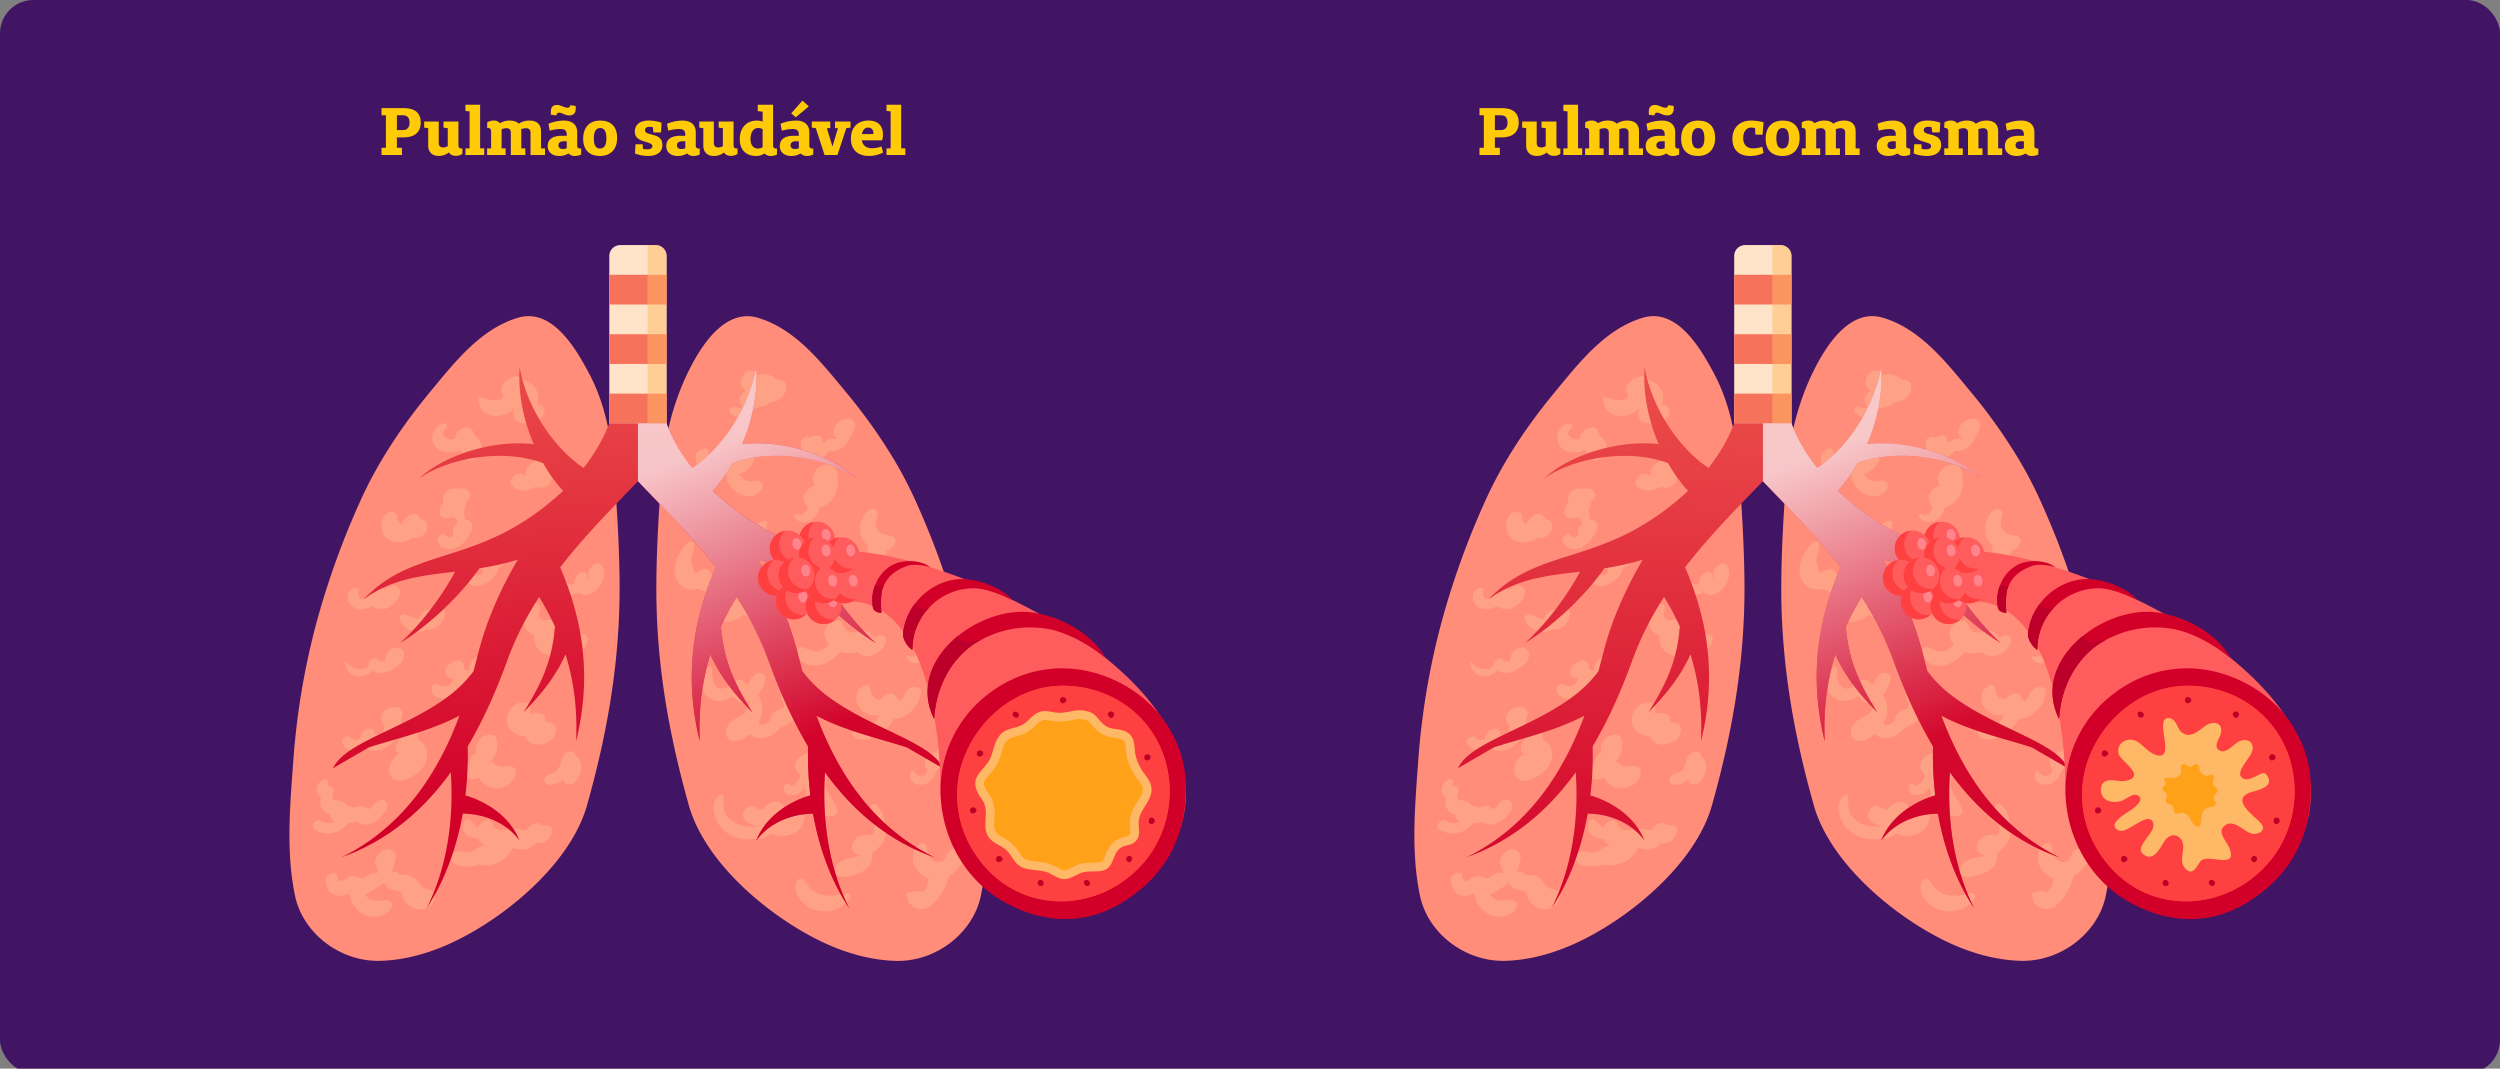 <svg xmlns="http://www.w3.org/2000/svg" xmlns:xlink="http://www.w3.org/1999/xlink" viewBox="0 0 2014.2 860.96"><rect x="0" y="0" width="2014.2" height="860.96" fill="#808080" stroke="none"/><defs><style>.cls-1{isolation:isolate;}.cls-2{fill:#411564;}.cls-3{fill:#ffe4c9;}.cls-4{fill:#f7725b;}.cls-14,.cls-5{fill:#ffb966;}.cls-5{opacity:0.5;}.cls-10,.cls-20,.cls-5,.cls-7{mix-blend-mode:multiply;}.cls-6{fill:#ff8d79;}.cls-7{opacity:0.3;}.cls-8{fill:#ffd0a0;}.cls-9{fill:url(#Gradiente_sem_nome_7);}.cls-10,.cls-20{opacity:0.7;}.cls-10{fill:url(#linear-gradient);}.cls-11{fill:#ff5c5d;}.cls-12{fill:#d20029;}.cls-13{fill:#ff4041;}.cls-15{fill:#ffa21a;}.cls-16{fill:#bd0025;}.cls-17{fill:#ff848b;}.cls-18{fill:#bc0029;}.cls-19{fill:url(#Gradiente_sem_nome_7-2);}.cls-20{fill:url(#linear-gradient-2);}.cls-21{fill:#ffcb08;}</style><linearGradient id="Gradiente_sem_nome_7" x1="501.78" y1="104.45" x2="514.74" y2="650.93" gradientUnits="userSpaceOnUse"><stop offset="0" stop-color="#f7725b"/><stop offset="1" stop-color="#d20029"/></linearGradient><linearGradient id="linear-gradient" x1="571.94" y1="361.4" x2="669.62" y2="586.78" gradientUnits="userSpaceOnUse"><stop offset="0" stop-color="#fff"/><stop offset="1" stop-color="#d20029"/></linearGradient><linearGradient id="Gradiente_sem_nome_7-2" x1="1434.26" y1="97.39" x2="1416.98" y2="743.95" xlink:href="#Gradiente_sem_nome_7"/><linearGradient id="linear-gradient-2" x1="1478.28" y1="361.4" x2="1575.96" y2="586.78" xlink:href="#linear-gradient"/></defs><g class="cls-1"><g id="Layer_1" data-name="Layer 1"><rect class="cls-2" width="2014.2" height="864.76" rx="26.84"/><path class="cls-3" d="M528.26,197.47H499.69a8.79,8.79,0,0,0-8.79,8.79V387.69h46.16V206.26A8.79,8.79,0,0,0,528.26,197.47Z"/><rect class="cls-4" x="490.9" y="221.4" width="46.16" height="23.94"/><rect class="cls-4" x="490.9" y="269.27" width="46.16" height="23.94"/><rect class="cls-4" x="490.9" y="317.14" width="46.16" height="23.94"/><path class="cls-5" d="M528.26,197.47H521.7V387.69h15.36V206.26A8.79,8.79,0,0,0,528.26,197.47Z"/><path class="cls-6" d="M473,648.64c-13.24,47.21-66,90.84-108.71,110.77-17.92,8.35-37.32,14-57.15,14.69C274,775.33,244.09,751.72,237.77,722a207.73,207.73,0,0,1-3.93-29.21c-1.79-26.47.56-53.49,2.46-79.66a592.09,592.09,0,0,1,17.93-108.64A647.43,647.43,0,0,1,290,404.33c14.48-32.35,34.24-61.65,56.78-88.88,19.31-23.31,40.36-50.6,70.7-59.49,28-8.21,47.19,26.3,57.2,45.07,10.58,19.84,15.86,41.86,18.63,64.08.75,5.89,1.3,11.81,1.75,17.7,2.1,28.29,3.81,56.58,4.12,85C499.79,530.66,489.94,588.27,473,648.64Z"/><g class="cls-7"><path class="cls-8" d="M438.4,329.43c-1.64-3-3.6-3.32-5.76-3.57a13,13,0,0,0,.59-2,15,15,0,0,0-.81-9.31,14.1,14.1,0,0,0-5.4-6.09c-1.46-.88-3.2-1.28-4.71-2a7.42,7.42,0,0,0-4-2.88c-7.08-2.33-18.6,7.54-12.92,14.45-.32,2.19-.91,3.66-4.56,4.19a28.6,28.6,0,0,1-14.3-2.45c-.5-.25-1,.36-1,.81,0,4.77,1.32,10.14,5.85,12.6,5.05,2.75,11.46,2.47,16.56.15a25.1,25.1,0,0,0,6.49-4.35,12.53,12.53,0,0,0-.8,4.22c0,11.91,17.21,8.11,22.81,3.28C438.17,335,439.59,331.59,438.4,329.43Z"/><path class="cls-8" d="M388.23,360.61a13,13,0,0,0-2.76-6.7c-1.21-1.57-4-3.32-4.2-5.35h0c-.88-8.08-14.67-3.5-14.71,4.89a8.83,8.83,0,0,1-2.17.46,7.43,7.43,0,0,1-5.4-1.63c-3.73-2.88-1.72-5,.79-7.54a1.81,1.81,0,0,0,.34-2.42c-3-3.41-8,.93-9.84,3.63-2.85,4.28-2.85,10.41.77,14.27,4.67,5,13,5.29,19.69,2.47l.09.11a15.7,15.7,0,0,1,2.51,3.63c.69,1.36.68,2.48,2,3.56,2.33,1.87,4.91,1.3,7.33-.05l.85-.48C386.36,367.89,388.67,363.92,388.23,360.61Z"/><path class="cls-8" d="M444.46,383.81c-.29-.44-.92-.93-1.16-1.33-.68-1.11,1.05,1-.15-.51a36.69,36.69,0,0,1-4.95-7.8c-3.5-7.77-15.89.87-14.46,7.51.15.73.12,1.32.19,1.68a8.75,8.75,0,0,1-2-.77c-5.07-3.63-14,4.61-9.15,9.14,5.63,5.22,13.39,4.28,19,.22a8.56,8.56,0,0,0,7.86.14c2.16-1,4.85-3.62,4.87-6.33A1.74,1.74,0,0,0,444.46,383.81Z"/><path class="cls-8" d="M464.39,407.29c4-6.09,4.83-13.71-.73-20.08-4-4.59-11.4,3.24-9.59,7.83,1.7,4.31,1.12,7.28-3.34,8.48-5.21,1.41-10.23,13.69-2,13.91a3.07,3.07,0,0,0,1.36.1c-2.56,2.66-4.19,6.77-2.62,10.1,2,4.18,7.7,3.89,10.95,1.51,5.51-4,10-10.39,8.12-17.54A11.23,11.23,0,0,0,464.39,407.29Z"/><path class="cls-8" d="M338.91,418.39c.15-.18-.08-.6-.71-1.28-3.65-6.72-13.06-1.07-14.56,5.05a4.61,4.61,0,0,1-1.54-.66,5.39,5.39,0,0,1-2-3.92c.51-7-8.32-6.19-11-1.38-4.73,8.45-.6,19,9.51,20.61a17.77,17.77,0,0,0,13.23-3.47,13.31,13.31,0,0,0,5.83-.43C344.69,431,347.34,419,338.91,418.39Z"/><path class="cls-8" d="M375.87,419a6.92,6.92,0,0,0-1.29,0,12.75,12.75,0,0,0-1.37-7.27,12.69,12.69,0,0,0,2.14-4.67,10.17,10.17,0,0,0,.22-3.2c.7-.56,1.39-1.17,2.12-1.82,1-.88,1.88-2.9,1.14-4.18-1.16-2-1.9-3.51-4.34-4.09-2.74-.64-6-.12-8.83-.11-5.23,0-10.19,4.89-8.45,10.28a5.29,5.29,0,0,0,.46,1.05c-4.15,4-5.6,11.76.72,12.39a19.53,19.53,0,0,0,7-.54c1.57.8,2.69,2.73,3.29,4.7-2.6,2.14-4.38,5.3-3.65,8.34.85,3.54-4.43,3.24-6,1.1-2.54-3.38-7.31,2.31-6.39,5.22,1.51,4.8,6.8,6.84,11.49,6.13a16.27,16.27,0,0,0,7.9-3.89,24.56,24.56,0,0,0,3.68-3.94c.44-.57.85-1.13,1.23-1.73.11-.17,1-1.63.65-1.23C380.87,428,382.74,419.93,375.87,419Z"/><path class="cls-8" d="M407.21,448.34c-2.11-5.22-9.36-6.59-14.46-7s-10.16,3.65-11.39,8.54c-1.15,4.55,1.66,9.24,6.9,8.28l.47-.06c1.76,1.13-.18,4.81-2.64,5.09-3.8.45-5.28-3.44-8.51-4.21a2.41,2.41,0,0,0-2.18,1.16c-2.32,3.64-.55,8.27,3.08,10.5,4.75,2.93,10.91,1.15,15.08-1.93A23.85,23.85,0,0,0,402,457.15l.57-.12C405.91,456.08,408.54,451.62,407.21,448.34Z"/><path class="cls-8" d="M321.12,473.66c-2.68-3.51-8.85-1.84-11.2,1.66-2.91-4.64-13.5.47-13.18,5.65a6.33,6.33,0,0,1-3.6,1.69c-4.41.33-5-3.21-4.18-6.31,1.06-4.21-5.51-2.49-6.86-.65a9.33,9.33,0,0,0,4.59,14.46c4.6,1.63,9.21.44,13.23-1.9a11.68,11.68,0,0,0,11,2.06C316,488.73,325.77,479.75,321.12,473.66Z"/><path class="cls-8" d="M358.62,494.06c.25-4.6-5.71-4.16-8.32-1.91a7.4,7.4,0,0,0-5.23-1,9.51,9.51,0,0,0-7.36,7.49c-.13.1-.4.18-.94,0-1.65-.57-3.33-.72-5-1.43-2.52-1.08-4-2-6.73-2.18a3,3,0,0,0-3.07,3.31c.87,6.13,8.59,10.79,14.43,10.82a16,16,0,0,0,7.9-2.12,10.45,10.45,0,0,0,4.68-.32C354.36,505.13,358.32,499.58,358.62,494.06Z"/><path class="cls-8" d="M466.74,511.15c-4.4,1.68-6.92,2.72-11.89,2.46-2.43-.12-5.38-.25-7.41-1.77-.73-.55-1.14-1.5-1.73-2a.8.8,0,0,1-.35-.65c-.23.27-.53.59-.93,1a9.88,9.88,0,0,0,.94-1.13,1.13,1.13,0,0,1,.52-.8c2.68-4.74.19-10.73-6.42-8.63-2.46.77-4.92-1.43-5.27-3.71s1.09-4.32.76-6.74c-.37-2.74-3-3.08-5.17-2.49-7,1.88-9.44,11.75-7,17.94a13.32,13.32,0,0,0,7.71,7.5c-.93,6.8,2.94,13.59,11.62,16.1,10.9,3.16,28.41.76,31.36-12.32C474.47,511.74,470,509.9,466.74,511.15Z"/><path class="cls-8" d="M445.36,509.22c.64-.74.68-1,.53-.93a7.79,7.79,0,0,1-.52.8A.57.57,0,0,0,445.36,509.22Z"/><path class="cls-8" d="M315.1,523.22a10.1,10.1,0,0,0-4.79,7.15,5.59,5.59,0,0,0,0,2.23,5.17,5.17,0,0,1-5.89-1.33c-2.59-2.48-7.39.87-7.53,4-.2,4.26-7.83,4.25-10.43,3.31a17.88,17.88,0,0,1-7.39-5.08c-.4-.48-1.17.27-1.11.73.87,5.91,4.36,9.94,10.54,10.58,5,.53,8.43-1.7,11.71-4.55a12.9,12.9,0,0,0,11.07,1.34c5.74-1.83,13.77-6.9,14.24-13.35S319.89,520.4,315.1,523.22Z"/><path class="cls-8" d="M396.57,530.48c-4.24-9.64-20.64,1.31-18.09,9.8a2.23,2.23,0,0,1-.39,0,8.85,8.85,0,0,1-3.44-.5,12.31,12.31,0,0,0-.95-2.17,4.41,4.41,0,0,0-1-3.9l-.36-.42c-1.38-1.59-4.12-1.55-5.88-.78a17.53,17.53,0,0,0-3.53,1.93c-2.23,1.64-4.2,4.1-4.15,7,0,2.16,1.43,4.87,4,4.84,4.22-.06.51,4.95-1.53,6-3.22,1.7-6.25-.41-9.35-1.24-1.78-.48-3.93,1.74-4.07,3.36-.4,4.58,2.7,7.23,7,8.23,4.89,1.13,9.73-1.3,13.32-4.49a23.12,23.12,0,0,0,5.4-7.15,13,13,0,0,0,5.28.86,15.1,15.1,0,0,0,7.08-2.13,8.93,8.93,0,0,0,3.72.88c4.57.09,9.76-3.44,10.17-8.38C400.24,537.7,398.36,534.53,396.57,530.48Z"/><path class="cls-8" d="M484.68,455.52c-3.68-4.95-11.24,2.91-10.74,7.11a10.17,10.17,0,0,1,.1,3.65l-.2.31c-.25-1.13-.78-3.09-.92-3.46-2-5.23-9.17-.32-10.08,4h0v.29a3.81,3.81,0,0,0,0,1c.78,6-7.76.15-8.57-.46-1.79-1.34-1.34-1.75-3.65-2.07a2.48,2.48,0,0,0-2.42,1.62C446,473.58,453.32,479,459,479.2a13,13,0,0,0,7.18-2c2.47,2.42,6.17,3.16,10.7.75C484.22,474.06,490.09,462.83,484.68,455.52Z"/><path class="cls-8" d="M444.71,582.7a17.42,17.42,0,0,0-2.54-.71h-1l-.38-.2c-1.09-1.33-1.48.5-1.46-2,0-5.41-6.49-6.13-10.24-4.94a4,4,0,0,1-1.89-.06l-.54-.17a7.42,7.42,0,0,0,.18-5.29l-.13-.39c-1.1-3.5-5.86-3.5-8.58-2.54-7.91,2.78-12.82,12.51-8.22,20,2.8,4.58,7.52,6.37,12.47,6.58a12.57,12.57,0,0,0,4.31,5,11.08,11.08,0,0,0,7.67,1.91,18.17,18.17,0,0,0,3.56-.74l.92-.29.13,0a11.17,11.17,0,0,0,8.81-8.82c0-.2.09-.41.13-.61C448.39,587.06,447.24,583.44,444.71,582.7Z"/><path class="cls-8" d="M336.62,595.46c.79-3.42.4-6.79-3.16-8.8-2.59-1.46-6.54-2.1-10.34-2,.22-2-.18-4.51.51-6.29,5.45-14-19.34-10.29-16.28,2.33l.18.76a5.81,5.81,0,0,0,2.79,3.89c-.63.44-.87,3.38-1.73,4.58-1.25,1.73-5.84,4.33-6.58.68-1.51-7.41-10.9-1.94-11.73,3.13-.73,4.44-6.34,2.15-8.42.28-2.61-2.35-8.2,2.1-6.18,5,4.93,7.2,12.7,7.42,18.65,3.58,4.56,3.35,11.9,2.73,17.2-.59a25.61,25.61,0,0,0,9.23-10.24c.13-.26.24-.52.36-.78l.91.23h3.43l-1.21,1.39c-.6,1.4-2.76,3.68-3.71,5-2.27,3.12-2.31,7.52.71,9.91-4.39,2.67-7.84,7.91-7.77,12.84.08,5.23,4.36,10,10.11,8.62,9.34-2.27,19.15-8.75,20.48-19.1C344.9,603.44,341.58,598.59,336.62,595.46Z"/><path class="cls-8" d="M414.3,618.91c-2.71-2.83-6.25-1.62-9.56-1.17s-6.24-2.25-9-4.45A19.51,19.51,0,0,0,400,595.22c-1.34-4.68-8.31-3.45-11.14-1.54-3.58,2.44-7,7.56-4.85,12.05l.24.31c-3.39,1.25-6.25,5.62-5.78,9.13,0,.29.07.6.09.9a40.67,40.67,0,0,1-4.53-.38c-3.06-.55-7.91,4.7-4.83,7.29,3.89,3.26,10,6.09,15.12,4.23a9.93,9.93,0,0,0,1.67-.81,13.36,13.36,0,0,0,6.1,6.62c6.53,3.42,15.82,2.32,20.57-3.53C414.75,626.94,417.08,621.83,414.3,618.91Z"/><path class="cls-8" d="M309.68,645c-3.42-1.7-7.43,1.07-9.31,3.74-.92,1.3-1.89,3.14-3.73,3-.85,0-2.88-1.78-3.83-2.08-3.77-1.2-6.83,2.28-10.28.12a4.14,4.14,0,0,0-2.87-.55,9.68,9.68,0,0,0-4.1-3.49c-4.29-1.65-9.74.55-7-7.11.85-2.41-.38-5.89-3.6-5.09l-1.47-.07c2.25-2.31,1.39-7.08-2.55-5.44-6.82,2.84-7.73,11.93-2.36,14.3-1,4.42-.61,9.06,3.32,12.1a8.63,8.63,0,0,0,3,1.53,4.35,4.35,0,0,0,1.21.33c.19,1.8,1.68,4.17,3.09,5.93-3.08,1.65-7.49,1-11.07-1.07-3.13-1.82-8.55,4.31-5.39,6.61,9.47,6.9,21.4,3.79,28-4.66a16.25,16.25,0,0,0,6.47-.89c3.65,1.65,6.17,3.13,10.94,1.74,5.57-1.63,9.43-5.85,12.78-10.39C312.79,651,312.89,646.62,309.68,645Z"/><path class="cls-8" d="M439,664.88a4.9,4.9,0,0,1-3.91-1.14c-3.27-2.22-8.65,1.45-10.24,4.12-.19.31-.51,1-.86,1.65a7.09,7.09,0,0,0-2.42-.91,24.82,24.82,0,0,0-9-.75c-6.19.44-13.23,3.15-15.91-4.31-2.21-6.17-10.09-.09-11.67,3.14-.13.27-5.88-5.8-6.85-6.4-1.32-.82-3.54.51-4.15,1.67-2.35,4.5-.85,9.31,3.72,12a11.5,11.5,0,0,0,7.47,1.41,12.34,12.34,0,0,0,5.52,5.84l.37.17a9.82,9.82,0,0,0-4.44.85c-2.91,1.41-4.82,3.8-8.13,4.35-3.75.63-7.16-1.05-10.9-.55-2.69.37-6.09,3.94-4.56,6.82,2.31,4.34,7.76,5.2,12.38,5.27a38.19,38.19,0,0,0,7.55-.73,33.18,33.18,0,0,1,3.39-.88c1.75-.12.25.24,2.72.53a24.05,24.05,0,0,0,24.13-13.86c3.67.75,7.23,2,11,.93a17.09,17.09,0,0,0,7.67-4.79,13.93,13.93,0,0,0,6.91-1.11C444.75,675.66,448.46,664.45,439,664.88Z"/><path class="cls-8" d="M347.63,717.45c-2.15-1.14-4.57-1-6.59-2.34s-3.66-4-5.32-5.85a12.29,12.29,0,0,0-6.21-4.13c-2.7-.75-6.81.49-8.79-1.7-1.42-1.58-3.54-1.57-5.48-.8a35,35,0,0,0,3.5-11.09,5.9,5.9,0,0,0-3-6.26l-.58-.34c-6.46-3.81-15.1,6.35-12.43,12.44a9.35,9.35,0,0,0,1.85,2.8,21.69,21.69,0,0,1-.66,3.57,6.64,6.64,0,0,0-4.77-.16c-2.36.85-4,2.94-6.35,3.62-2.65.79-4.61-.94-7.08-1.36a8.83,8.83,0,0,0-6.84,1.94c-2.8,2.08-6.09,3.81-7.07-1.77s-9.25-1.87-9.33,2.49c-.09,5.24,1.68,10.08,6.8,12.35,4.31,1.91,8.41.74,12.17-1.32l.45.19c-.75,5.31,4.16,11.92,8.09,15,6.76,5.35,20.26,5.42,25.05-2.67.89-1.51,1.48-3.76,0-5.17-3.48-3.4-8.42-.7-12.66-1.18a11,11,0,0,1-6.19-2.62c-.24-.2-1.38-1.55-2.51-2.72l.45-.11a20.09,20.09,0,0,0,7.58-4.08,21.34,21.34,0,0,0,7.9-5.51,9,9,0,0,0,.38,1.44l1.69,2.42a11.06,11.06,0,0,0,3.91,2.27c1.65.63,3.44.42,5.06,1,3,1,2.92,1.93,3.77,4.69,2.43,7.92,11.73,12.39,19.35,9.17C348.69,729.59,354.24,720.94,347.63,717.45Z"/><path class="cls-8" d="M468.34,616.71a11,11,0,0,0-1.42-4.67c-.66-1.13-2-1.88-2.82-2.81a3.94,3.94,0,0,0-3.43-3.77c-3.22-.54-6.47,2.32-7.6,5.1a9.36,9.36,0,0,0-.46,1.52c-.89,3-1.77,6.37-3.86,8.62-2.25,2.4-6,2.49-8.65,4.46a3.5,3.5,0,0,0-1.62,3.05c1,7.08,10.27,3.48,13.95.94a20.52,20.52,0,0,0,1.63-1.29,4,4,0,0,0,2.26,3.77c3,1.54,6.88-1,8.49-3.42C467,624.9,468.67,620.75,468.34,616.71Z"/></g><path class="cls-6" d="M794.11,692.74A207.71,207.71,0,0,1,790.19,722c-6.32,29.77-36.24,53.38-69.39,52.15-19.83-.73-39.23-6.34-57.14-14.69-42.7-19.93-95.48-63.56-108.72-110.77q-2.4-8.57-4.6-17c-14.1-54.26-22.12-106.87-21.51-163.82.3-28.38,2-56.67,4.12-85,2.23-30,9.38-59.68,23.16-86.55,9.94-19.38,28.66-47.86,54.42-40.3,30.33,8.89,51.38,36.18,70.7,59.49A434.53,434.53,0,0,1,720,369.78a328.88,328.88,0,0,1,18,34.55,646.44,646.44,0,0,1,35.73,100.11,592.08,592.08,0,0,1,17.92,108.64C793.56,639.25,795.91,666.27,794.11,692.74Z"/><g class="cls-7"><path class="cls-8" d="M631.87,307.57a6.61,6.61,0,0,0-6.13-1.58,13.94,13.94,0,0,0-1-1,12.35,12.35,0,0,0-6.14-3.09,15.1,15.1,0,0,0-8.26.45,1,1,0,0,1-.22-.2,4.68,4.68,0,0,0-5.47-3.62c-3.85.46-6.77,3.94-7.53,7.54-.86,4.05,1.07,7,4,8.88-4.21,2.09-7.24,7.25-3.87,11.25,3.11,3.71-3.61,2.71-5.55,1.63-2.24-1.23-5.41,2.54-3.65,4.48,6.11,6.78,13.75,3.38,18.11-2.77a13.12,13.12,0,0,0,4.93-1.24c.29-.13.57-.28.86-.43a12.11,12.11,0,0,0,8.1-3.56,14.32,14.32,0,0,0,10.13-4.48C633.06,316.8,635.37,311.07,631.87,307.57Z"/><path class="cls-8" d="M612.59,388.09c-2.55-1.71-5.07-.36-7.79-.35a10.41,10.41,0,0,1-6.25-2.19,10.15,10.15,0,0,1-3-3.71,15.83,15.83,0,0,0,3-1.08c6.21-3,11.82-10.86,9-17.83-1-2.57-4.18-3.69-6.75-3.23l-.66.12a12.15,12.15,0,0,0-7.71,5.28,10.85,10.85,0,0,1-1.17-.74c-5.23-3.83-13,1.07-13.68,7.19-.09.94-3.69-.74-4.32-1.24-2-1.54-2.48-3.46-2.51-5.86-.07-6.24-9.51-1.67-10,2.68-.84,7.2,2.86,14.82,10.46,16.45,4.85,1,9.41-.46,13.24-3.19.21.11.43.19.64.3A18.68,18.68,0,0,0,590.14,394c6.16,6.42,17.58,8.49,23.39.8A4.58,4.58,0,0,0,612.59,388.09Z"/><path class="cls-8" d="M680.44,337.7l-1.47.45c-4.41,1.36-9.12,7.91-6.71,12.6A5.47,5.47,0,0,0,675,353.4l-.26.07a6.67,6.67,0,0,1-3.49-.13,12.24,12.24,0,0,0-4,.72c-2,.85-4.27,4.41-4.81.9-.81-5.31-6.27-4.85-10.06-2-1.85-2.75-7.06.13-7.3,3.35-.34,4.69,1.57,8.12,5.56,9.71a8.32,8.32,0,0,0,6.69,3.61,12.44,12.44,0,0,0,7.55-2.64,14.06,14.06,0,0,0,3.26-3.7,13.81,13.81,0,0,0,10.52-2.46c4.44-3.11,6.27-8.56,8.81-13.07C690.84,341.75,687.64,335.47,680.44,337.7Z"/><path class="cls-8" d="M673.74,378.17c-.66-2-3.25-3.41-5.18-3.64l-1.18-.14c-7.14-.85-14.43,7.48-11.8,14.36a18.09,18.09,0,0,0,1.19,2.54c-6,.72-12.19,9.28-7.75,14.58s-2.88,10.77-7.85,8.36c-.78-.38-1.9.74-1.52,1.52,2.37,4.83,7.89,6.08,12.62,3.79,5.05-2.44,7.11-6.4,8.44-10.86a18.68,18.68,0,0,0,9-5.37C675.64,397,676.32,386.06,673.74,378.17Z"/><path class="cls-8" d="M761.64,495.44c-.6-1.83-3-3.12-4.74-3.33l-1.09-.14c-6.55-.78-13.23,6.86-10.82,13.18a18.63,18.63,0,0,0,1.09,2.32c-5.51.66-11.18,8.51-7.1,13.37s-2.65,9.88-7.2,7.67c-.72-.35-1.75.68-1.4,1.4,2.17,4.42,7.23,5.57,11.57,3.47,4.64-2.23,6.52-5.86,7.75-10a17,17,0,0,0,8.28-4.93C763.38,512.66,764,502.68,761.64,495.44Z"/><path class="cls-8" d="M644.1,434c-.4,4.51-4.62.4-7.17-.37-4.18-1.27-6.32,1.5-10.09,2.31-8.94,1.91-9.39-7.79-8.74-13.87.23-2.12-1.56-3-3.4-2.4-7.51,2.54-10.07,10.66-8.19,17.91,1.92,7.41,8.79,11.79,16.28,11.47a18,18,0,0,0,4.73-.79,11,11,0,0,0,2.86-1.16l.64-.26a16,16,0,0,0,10.54,2.51c8.76-1.1,15.85-8.93,17.17-17.44C660.3,421.82,644.82,425.75,644.1,434Z"/><path class="cls-8" d="M622.65,484.57c-1.78-3.78-6.5-3.11-9.43-1.3-2.42,1.49-4.36-.41-5.4-2.59-1.41-2.95-4.32-3.2-7-2.21a15.68,15.68,0,0,0-3.73-10.62,20.62,20.62,0,0,0-8.7-5.47,17.23,17.23,0,0,0,1.13-6.24,17.5,17.5,0,0,0-1.3-5.57,7.22,7.22,0,0,0,.58-2.19c.22-2.19,1.11-4.34,1.37-6.56.63-5.36-4.15-5.75-7.8-3.46-5.46-2.33-15,6-11.31,11.68a12,12,0,0,0,4.37,4.69c1.33,1.38,2.46,2.73,2.64,3.79s-2,3.81-3.41,4.31c-.5,1.14-.91,1.09-1.22-.15-.8-.89-1.57-1.8-2.32-2.74-2.52-3.1-7.85-.74-10,1.43s-4.1-8.9-4.08-9.3c.21-4.45,2.15-8.72,2.37-13.15.16-3.44-3.32-3.23-5.31-1.53-7.7,6.56-13.69,20-8.94,29.74,3.54,7.27,10.92,9.3,17.52,7.11,6.91,5.21,15.37,2.5,21.43-4.43a16.07,16.07,0,0,1,3.28,5.94c1.26,3.5.68,7.56,2.32,10.83a4.67,4.67,0,0,0,.51.79c-2.82,1.05-5.93.39-8.64-2.82-4.59-5.43-14.28,4.47-10.05,10.06,7.53,9.93,19.33,7.23,27.9.67,5.35,4.08,13.2,4,19.1-.51C621.48,492.54,624.47,488.43,622.65,484.57Z"/><path class="cls-8" d="M726.38,459.1c-3-2.86-7-2.7-10.55-4.69-2-1.13-4.64-3.52-2.86-5.85a6.33,6.33,0,0,0,1.17-4.82,13.35,13.35,0,0,0,2.26-.76c4.33-2,8.15-9.49,1.6-11.22-4-1-8-.86-10.63-4.62s-1.9-7.13-.56-11.2c2-5.92-4.47-7.41-8.19-3.84-5.72,5.5-7.48,16.09-3.41,23a18,18,0,0,0,3.86,4.54,12.13,12.13,0,0,0,.89,7.8,14.6,14.6,0,0,0-1.37,5.59,54.58,54.58,0,0,1-4.51,4.37c-2.81,2.07-6.45,1.07-9.22-.5-4-2.28-11,5.45-7,8.53a17.76,17.76,0,0,0,19.52,1.78,21.16,21.16,0,0,0,4.86-3.53c5.37,6.06,15.23,6.73,22.07,2.84C726.54,465.3,728.64,461.25,726.38,459.1Z"/><path class="cls-8" d="M705.47,513.71c-1.24,1.4-3.4-2.81-4.49-3.74-2.46-2.1-5.56-1.88-8.46-1.09-6.25,1.69-10.88.73-13.52-5.79-3.55-8.75-17.25,1.75-14.5,9.53a21.48,21.48,0,0,0,3.37,6.14c-2.38,3.13-5.32,5.76-9.34,6.09-5,.42-8.66-2.91-13.34-3.65a2,2,0,0,0-1.75.93c-4.53,8.64,5.21,14.25,12.82,14.21,8.46-.05,15.19-5,20.69-11.08a22,22,0,0,0,7.6,1.1,20.84,20.84,0,0,0,5-.77c.24-.07.63-.15,1-.24,3.42,2.93,7.37,4.27,12.32,2.64a16.78,16.78,0,0,0,10.72-10.43C715.62,511.88,709,509.7,705.47,513.71Z"/><path class="cls-8" d="M644,551l-1.58-.71c-5.4-2.41-12.31,3.14-12.82,8.59a16.29,16.29,0,0,0-.21,4.12c.3,1.77,1.86,2.89,2.19,4.47.39,1.86-.71,3.26-2.76,3.73a10.81,10.81,0,0,0-8.51,8.51c-.3,1.63-4.51,5-7.16,4.38A4.25,4.25,0,0,1,611,582.7c4-7.39,4.83-16.11-.46-22.53a37.33,37.33,0,0,0,5.9-10.73c1.14-3.1.09-6.65-3.48-7.23-3.77-.61-7.12,2.64-8.55,5.74a18.17,18.17,0,0,1-2.17,3.78l-.1.11a2.58,2.58,0,0,0-1.06-.82,18.58,18.58,0,0,1-2.29-2.32c-2.08-2.31-6.06-.69-7.81,1.11-3.6,3.7-10.1,7.62-14.45,2.68-2.83-3.23-2.92-9.44-2.74-13.49.14-3.27-3.84-2.09-4.71.07-3.09,7.71-6.06,17.56,2.27,23.24,6.39,4.36,13.49,2.24,19.64-1.26,2.14,3.59,5.6,6.07,10.44,5.08a13.55,13.55,0,0,0,2.11-.64c-.39,3.21-1.21,6.44-3.16,8.65-2.38,2.71-6.38,3.75-9.33,5.65-3.53,2.28-6.74,7-6.08,11.42a7,7,0,0,0,8.25,5.83,23.43,23.43,0,0,0,11-5.8c4,4.7,11.51,4.07,16.69,1.45,3.45-1.74,5.7-4.48,8.56-7-1.77.19-1.49,0,.82-.44a10.06,10.06,0,0,0,2.39-.87,24.22,24.22,0,0,0,5.47-3.32c7.61-6,8.57-13.84,9.29-22.89C647.71,555.32,647,552.33,644,551Z"/><path class="cls-8" d="M729.85,557.47c-1.11,2-2.35,5.88-4.45,7-1.23.66-2.4-1.17-3.7-3.22-3.16-5-8.76-1.86-11.62,1.66-1.22,1.49-4.79-.28-5.69-1a10.74,10.74,0,0,1-3.15-6.47c-.94-7.25-9.75-1.21-10.75,2.86a14.32,14.32,0,0,0,8.83,17.17,15.77,15.77,0,0,0,9.16.57c-2.12,4.27-4.55,8.28-9.13,9.58-2.31.65-11.78-.91-12.41,2.62-1.72,9.58,12,8.16,17.47,5.86,6-2.51,12.45-8.52,16-15.19a12,12,0,0,0,6-.87c7.6-3,14.19-11,15.44-19C743.13,551.15,732.59,552.51,729.85,557.47Z"/><path class="cls-8" d="M782.44,611.75c-2.31-3.66-5.45-4.9-8.15-7.83-1.18-1.28-2.64-3-4.08-4.3,1.08-4.82,1.2-10-1.07-13.87-3.91-6.62-13.61-.48-14.19,5.57-.29,3,.3,5.17.64,8.1.19,1.56.72,3.76-.26,5.13-.86,1.21-1.73.85-3.12,1.44a13.08,13.08,0,0,0-5.85,5.16,7,7,0,0,0-.84,6.4h-.08l.32.56a5.88,5.88,0,0,0,1.62,1.86,5.53,5.53,0,0,1-7.36,4.82c-1.91-.65-3.25-2.64-4.74-3.9-.39-.34-.93,0-1.18.32-4,5.75,2,11.55,8.09,11.06,7.51-.61,10.79-6.1,12.8-12.17a26.52,26.52,0,0,0,5.22-3.25c2.18,4.25,6.37,8.43,11,8.57a11.16,11.16,0,0,0,9.23-4.34C782.24,618.87,784.22,614.58,782.44,611.75Z"/><path class="cls-8" d="M674.65,652.69c-.88-3.37-2.42-5.4-4.1-8.48-1.54-2.8-4.34-7.16-5-10.1-.5-2.05.27-4.85.12-7a27.91,27.91,0,0,0-1.68-7.43c-1.81-5-5.16-9.85-10-12.17l0,.19a7,7,0,0,0-4.86-.4c-4.36,1.1-10.93,7.83-7.71,12.81,1.21,1.86,2.49,3.5,3.64,5.16-.69,1.17-1.4,2.22-1.8,2.87-1.78,3-4.81,6.76-8.32,3.56-.93-.85-2.41.1-2.76,1.09-2.89,8.21,6.74,9.64,12.08,6a20.49,20.49,0,0,0,4.53-4.39c0,.09,0,.18,0,.27.37,4.89-.4,11.52,5.07,14.09a8.24,8.24,0,0,0,3.51.54c.74,0,3.32-.75,3.79-.54,1.26.58,1.23,3.08,1.74,4.56,1.53,4.4,4.51,5.29,8.75,3.89C673.18,656.69,675.11,654.46,674.65,652.69Z"/><path class="cls-8" d="M642.8,651.6c-2.68,0-6.57,1.86-8.11,1.83-1.17,0-2.55-2.21-3.43-3.73-4-6.82-13.19-3.09-16.6,2.37l-.19.3c-2.4.24-4.38-.92-6.77-2.44-5.1-3.23-11.51,5.63-8.16,10a14.07,14.07,0,0,0,8.64,5.21,15.1,15.1,0,0,0,4.19.06c-.43.09-.86.18-1.3.25a31,31,0,0,1-16.42-1.39c-4.82-1.93-9-5.36-11-10.3-1.71-4.4-.11-8.68-1-13a1,1,0,0,0-1.51-.72c-11.68,6-4.91,23.62,2.87,29.77a31.35,31.35,0,0,0,20.18,6.37c5.63-.09,12.64-.67,17-4.56,10.21,4.8,26.06.28,26.8-12.65C648.16,655.86,646.68,651.56,642.8,651.6Z"/><path class="cls-8" d="M705.84,648.18c-1.94-1.84-5.14,1-4.86,3.22.61,4.59,2.86,8.73,3.32,13.38.2,2,.34,6.32-1.65,7.74-1.32.94-3.62,0-5.14-.08a10.9,10.9,0,0,0-10.82,8.11c-.82,3.27.35,6.13,2.87,7.32l-.1.06a10.12,10.12,0,0,0,4.91,1.55c-.75.15-1.5.28-2.23.41-4.11.74-8.67,1.07-12.51,2.89-2.92,1.38-7,4.55-7.29,8.11-.38,4.5,4.56,6.15,8.23,5.66,6.67-.88,16.37-3.52,20.23-9.59,1.94-3.05,2.13-6.43,2-9.87,4.87-2.94,8.93-8.07,10.22-12.58C715.43,666,712.3,654.31,705.84,648.18Z"/><path class="cls-8" d="M682.27,719.74c-7.08,1.19-15.28,3.33-22.17.54a21.59,21.59,0,0,1-8.46-5.89c-1.88-2.23-2.8-4.66-5.24-6.32-1.68-1.15-4,1.09-4.53,2.41-3.9,8.88,5.13,19.21,13.1,22.06,11.12,4,22.14.86,29.46-8.29C685.9,722.42,684.9,719.3,682.27,719.74Z"/><path class="cls-8" d="M773.22,681.27c-2.86,1.94-6.32,2.27-8.92,4.8-2.25,2.19-2.81,6.58-5.22,8.08a2.59,2.59,0,0,1-.33.17c-.22,0-.43-.07-.66-.09a6.58,6.58,0,0,0-3,.4,10.26,10.26,0,0,1-5-2.74c-2.63-2.78-2.68-6.36-3.54-9.85-1.09-4.42-6.15-2.69-8.11.1-7.08,10-.44,22.53,10,25.82a27.23,27.23,0,0,1-3.4,8.88c-1.87,2.95-2.27,1.57-5.68,1.14-2.84-.36-4.67.82-7.3,1.11-1.28.14-2.31,1.76-1.5,2.86,1.1,1.52.86,4.07,2.32,5.81a16.11,16.11,0,0,0,5.54,4c6.58,2.78,13-2.51,16.89-7.24,2.5-3,7.48-11.34,9.1-18.52a24.3,24.3,0,0,0,6.26-4.95,20.12,20.12,0,0,0,3.14-4.49l.26-.15c4-1.48,6.52-5.05,8.27-8.73C785.36,681.44,778,678,773.22,681.27Z"/></g><path class="cls-9" d="M657.73,576.55c24.81,12.94,52.41,18.74,73.13,25.63l28.75,16.69c-9.47-20.63-55.47-31-90.42-56.1a101.88,101.88,0,0,1-22.77-22c-5-19.11-8.71-37-23.52-67.36-3.79-7.77-7.85-15.25-12.1-22.5a240.83,240.83,0,0,0,30.88,6.95c15.33,21.81,40.4,46,63.93,60.17-17.2-15.53-33.59-37.54-44.35-57.5,26.86,3.24,50,5.32,73.56,22.1-42.46-44.48-93.32-24.93-160.54-87.16a124.13,124.13,0,0,0,16-22.35c32.29-12.35,77.8-4,100.28,12.67-18.2-17.53-57.28-31.92-92.66-28,0-.1.09-.21.14-.31,8.1-18.72,12.58-40.42,11.26-61.78-6.42,35.63-29.63,66.78-51.51,81.25C548,364.81,541,352.33,537.06,341.08H490.9A139.94,139.94,0,0,1,470.15,377c-21.89-14.47-45.1-45.62-51.52-81.25-1.31,21.36,3.16,43.06,11.27,61.78,0,.1.09.21.14.31-35.38-3.93-74.46,10.46-92.67,28,22.49-16.63,68-25,100.28-12.67a124.18,124.18,0,0,0,16,22.35c-67.23,62.23-118.08,42.68-160.54,87.16,23.59-16.78,46.69-18.86,73.56-22.1-10.76,20-27.16,42-44.36,57.5,23.53-14.21,48.6-38.36,63.93-60.17a240.83,240.83,0,0,0,30.88-6.95c-4.24,7.25-8.31,14.73-12.1,22.5-14.8,30.35-18.49,48.25-23.52,67.36a101.67,101.67,0,0,1-22.77,22c-34.95,25.06-80.94,35.47-90.42,56.1l28.75-16.69c20.72-6.89,48.33-12.69,73.13-25.63-18.36,49.06-47.12,90.48-95,114.09,37.56-13.41,65.91-37.93,88-68.47,3,43.66-5.25,81.53-19.45,109.48,13-19.55,23.61-45.4,29.1-76.18,17.34.28,34.84,7.06,45.71,21.64-8.56-21.77-30.63-32.67-43.54-36.29a278.62,278.62,0,0,0,1.81-39.47,370.88,370.88,0,0,0,22.78-45.92l.15-.14-.07-.06q4.77-11.38,9-23.08A253.17,253.17,0,0,1,434.39,481a213.59,213.59,0,0,1,12.74,23.91c-2.36,28-11.14,46.2-25.25,69,13-13.54,24.72-26.86,33.78-46.6,6.73,21.66,9.62,44.68,8.49,69.9,12.19-49.46,6.77-94.62-12.83-140.12,10.84-14,22.4-27,33.85-39.27l.61-.4-.11-.13c9.7-10.34,19.3-20.14,28.31-29.56,9,9.42,18.6,19.22,28.3,29.56l-.11.13.61.4c11.46,12.24,23,25.24,33.86,39.27-19.61,45.5-25,90.66-12.84,140.12-1.13-25.22,1.77-48.24,8.5-69.9,9.05,19.74,20.78,33.06,33.78,46.6-14.12-22.81-22.9-41-25.26-69A215.33,215.33,0,0,1,593.57,481a253.69,253.69,0,0,1,25.63,51.2q4.23,11.67,9,23.08l-.06.06.14.14a369.53,369.53,0,0,0,22.79,45.92,278.66,278.66,0,0,0,1.8,39.47c-12.9,3.62-35,14.52-43.54,36.29,10.87-14.58,28.38-21.36,45.72-21.64,5.48,30.78,16.08,56.63,29.1,76.18-14.2-27.95-22.47-65.82-19.46-109.48,22.11,30.54,50.46,55.06,88,68.47C704.86,667,676.1,625.61,657.73,576.55Z"/><path class="cls-10" d="M514,387.69c9,9.42,18.6,19.22,28.3,29.56l-.11.13.61.4c11.46,12.24,23,25.24,33.86,39.27-19.61,45.5-25,90.66-12.84,140.12-1.13-25.22,1.77-48.24,8.5-69.9,9.05,19.74,20.78,33.06,33.78,46.6-14.12-22.81-22.9-41-25.26-69A215.33,215.33,0,0,1,593.57,481a253.69,253.69,0,0,1,25.63,51.2q4.23,11.67,9,23.08l-.06.06.14.14a369.53,369.53,0,0,0,22.79,45.92,278.66,278.66,0,0,0,1.8,39.47c-12.9,3.62-35,14.52-43.54,36.29,10.87-14.58,28.38-21.36,45.72-21.64,5.48,30.78,16.08,56.63,29.1,76.18-14.2-27.95-22.47-65.82-19.46-109.48,22.11,30.54,50.46,55.06,88,68.47-47.85-23.61-76.61-65-95-114.09,24.81,12.94,52.41,18.74,73.13,25.63l28.75,16.69c-9.47-20.63-55.47-31-90.42-56.1a101.88,101.88,0,0,1-22.77-22c-5-19.11-8.71-37-23.52-67.36-3.79-7.77-7.85-15.25-12.1-22.5a240.83,240.83,0,0,0,30.88,6.95c15.33,21.81,40.4,46,63.93,60.17-17.2-15.53-33.59-37.54-44.35-57.5,26.86,3.24,50,5.32,73.56,22.1-42.46-44.48-93.32-24.93-160.54-87.16a124.13,124.13,0,0,0,16-22.35c32.29-12.35,77.8-4,100.28,12.67-18.2-17.53-57.28-31.92-92.66-28,0-.1.09-.21.14-.31,8.1-18.72,12.58-40.42,11.26-61.78-6.42,35.63-29.63,66.78-51.51,81.25C548,364.81,541,352.33,537.06,341.08H514Z"/><path class="cls-11" d="M682.68,484.59l1.87,0c57.76,0,73.2,93.84,73.2,151.88,0,76.94,197.65,118.29,197.65,2.89,0-72.64-81.16-128.9-147.35-159.61h0a480.46,480.46,0,0,0-60.86-23.51h0c-17.71-5.46-43.2-11.87-61.72-11.87a19.48,19.48,0,0,0-13.72,5C659,460.7,665.7,482.12,682.68,484.59Z"/><path class="cls-12" d="M859.44,538.55c27.48,1.06,55.79,14.55,73.8,36,.26.3.51.61.76.92,12.9,15.89,20.89,35.57,21.41,56.36,1,41.79-16.33,73.9-51.21,95.29-32.53,19.95-67.07,16-97.06-1.53-30.76-18-49.37-52.87-49.39-89.08a97.37,97.37,0,0,1,33.08-72.93C811.27,545.7,835.4,537.63,859.44,538.55Z"/><path class="cls-12" d="M752.65,579.29c1.21-24.84,13.52-48.93,33.79-61.46q2.23-1.35,4.51-2.56a82.79,82.79,0,0,1,53.12-8.56c16.49,2.84,33.75,13.24,45.61,22.53l.21.16.09.07.85.68c-10.44-18.49-33.29-32.38-57.48-36.44-20.26-3.41-44.15,4.52-61.6,18.71C751.49,528.91,739.89,553.84,752.65,579.29Z"/><path class="cls-12" d="M727.51,511c0,4.69,4.18,10.69,7.64,12.62a48.37,48.37,0,0,1,13.65-34.31,49,49,0,0,1,35.73-15.33c10.33.09,23.28,5.74,30.37,9.09l.67.31c-1.88-3.44-18.08-15.84-38.72-16.79h-.17c-15.14-.6-30.41,7.43-39.88,20.27A48,48,0,0,0,727.51,511Z"/><path class="cls-12" d="M703.27,489.39c.51,2.68,3.05,4.09,6.93,4.47-.17-.49-1.21-13.6.91-19.6.35-1,.73-1.93,1.15-2.84,3.2-6.93,8.58-11.68,17.9-15.21,7.78-2.95,19,.7,19.19.72-3-2.75-12.42-6.83-25.31-3.7a.2.2,0,0,0-.11,0c-8.66,2.42-15.46,9.5-18.84,18.11A32.83,32.83,0,0,0,703.27,489.39Z"/><path class="cls-13" d="M771.19,637c1.62-43.33,38.67-83.37,82.92-84.49,43.59-1.1,81.16,28.4,87.41,72.73,3.57,25.3-3.9,51.55-20.92,70.72-34.38,38.7-93.88,41.46-128.07,1.22C777.29,679.28,770.41,658.12,771.19,637Z"/><path class="cls-13" d="M771.19,637c1.62-43.33,38.67-83.37,82.92-84.49,43.59-1.1,81.16,28.4,87.41,72.73,3.57,25.3-3.9,51.55-20.92,70.72-34.38,38.7-93.88,41.46-128.07,1.22C777.29,679.28,770.41,658.12,771.19,637Z"/><path class="cls-14" d="M922.44,624c6.9,8.89,6.87,14.15,1.27,23.58-2.46,4.14-5.1,7.67-6.07,12.51-1.19,6,2.2,12.11-2.29,17.26-4.31,4.94-10.09,2.49-14.47,7.45-4,4.48-4.16,12.66-9.88,15.66s-14,.38-20.49,3c-3.21,1.32-8.12,4.42-12,4.79-5.64.52-9.68-3.56-14.73-5.42-7.26-2.68-15.83-.87-22.15-5.09-5.35-3.58-7-10.08-12.13-13.9-3.74-2.75-8.35-4.35-11.55-7.72-8.1-8.5-.58-20-5.39-29.65-1-2-2.42-3.69-3.55-5.58-9.94-16.71,5.89-19.47,10-32.79,2.15-7,3.82-15.84,11.45-19.53,4.34-2.1,9.26-2.38,13.41-4.72,3.83-2.17,6.5-6,10.12-8.4,6.85-4.63,11.74-1.54,18.85-1.18,6.64.33,13.07-2.77,19.84-1.83,10.88,1.51,10.09,6,17.17,11.72,5,4.08,12.35,2.61,17.61,5.49,7.93,4.34,5.88,12.11,7.5,19.15A40.62,40.62,0,0,0,922.44,624Z"/><path class="cls-15" d="M857.5,701.24l.34,0c1.44-.13,4.38-1.59,6.32-2.56,1.28-.63,2.49-1.24,3.67-1.72,4.36-1.8,8.79-1.85,12.7-1.9,2.93,0,5.69-.07,7.2-.86,1.09-.58,2.07-3,3-5.33a29,29,0,0,1,4.87-8.77c3.64-4.12,8-5.19,10.84-5.9,2.31-.57,3-.81,3.59-1.51.77-.88.8-1.95.51-5.43a29.51,29.51,0,0,1,.19-8.59c1-5.19,3.47-9.12,5.62-12.59.43-.7.87-1.4,1.3-2.13,4.28-7.21,4.18-9.26-.79-15.66a47.46,47.46,0,0,1-8.8-17.9,48.33,48.33,0,0,1-.93-6.65c-.47-5.29-.81-6.65-3.1-7.91a19.31,19.31,0,0,0-5.49-1.33c-4-.62-8.9-1.39-13.18-4.87a42.84,42.84,0,0,1-6-6c-2.32-2.72-3-3.54-7.73-4.2a13,13,0,0,0-1.7-.11,38.36,38.36,0,0,0-6.8.9,49.86,49.86,0,0,1-9.34,1.13c-.46,0-.93,0-1.39,0a50.83,50.83,0,0,1-6.35-.81,27.47,27.47,0,0,0-4.26-.52,6.39,6.39,0,0,0-3.93,1.31,29,29,0,0,0-3.6,3.12,35,35,0,0,1-7,5.58,36.33,36.33,0,0,1-8.72,3.24,30.54,30.54,0,0,0-5.08,1.68c-3.62,1.76-5.11,6.11-7,12.56-.26.92-.53,1.83-.8,2.71-1.89,6.15-5.58,10.41-8.54,13.83-4.68,5.42-5.94,6.88-2.13,13.29.34.56.77,1.19,1.23,1.85a34,34,0,0,1,2.58,4.19c3,6,2.59,12.1,2.29,17-.34,5.51-.41,8.49,1.89,10.91a23.5,23.5,0,0,0,5.25,3.56,50.39,50.39,0,0,1,5.38,3.35,32.07,32.07,0,0,1,7.5,8.53c1.48,2.2,2.76,4.1,4.36,5.17,2.18,1.45,5.46,1.78,9.25,2.15a45.57,45.57,0,0,1,11.43,2.19A42.59,42.59,0,0,1,852,699c2.15,1.19,4,2.22,5.49,2.22Z"/><path class="cls-16" d="M820.89,576.2a2.15,2.15,0,0,1-2.11,2,2.72,2.72,0,0,1-2.41-1.31,2.64,2.64,0,0,1-.44-2c.4-1.81,2.35-1.8,3.76-.92A2.48,2.48,0,0,1,820.89,576.2Z"/><path class="cls-16" d="M878.24,711.79a2.16,2.16,0,0,1-2.11,2,2.72,2.72,0,0,1-2.41-1.31,2.64,2.64,0,0,1-.44-2c.41-1.81,2.35-1.81,3.76-.93A2.48,2.48,0,0,1,878.24,711.79Z"/><path class="cls-16" d="M840.8,711.24a2.17,2.17,0,0,1-.25,1.76,1.91,1.91,0,0,1-.68.58,2.74,2.74,0,0,1-3.64-1.12,2.59,2.59,0,0,1,1.44-3.46,2.44,2.44,0,0,1,3.06,2.07Z"/><path class="cls-16" d="M911.45,693.76a2.19,2.19,0,0,1-1.52.94,2,2,0,0,1-.87-.14,2.75,2.75,0,0,1-1.49-3.51,2.59,2.59,0,0,1,3.58-1.12,2.44,2.44,0,0,1,.38,3.67Z"/><path class="cls-16" d="M786.53,652.14a3,3,0,0,0-2.79-1.7c-2.56.18-3.07,4.15-.58,4.93.89.28,2.06-.39,2.74-.9A1.81,1.81,0,0,0,786.53,652.14Z"/><path class="cls-16" d="M859,563.34a3,3,0,0,0-2.79-1.7c-2.56.19-3.08,4.16-.59,4.94a3.62,3.62,0,0,0,2.75-.91A1.82,1.82,0,0,0,859,563.34Z"/><path class="cls-16" d="M807.51,691.36a3,3,0,0,0-2.79-1.71c-2.56.19-3.08,4.16-.59,4.94a3.62,3.62,0,0,0,2.75-.91A1.81,1.81,0,0,0,807.51,691.36Z"/><path class="cls-16" d="M926.94,609.39a3,3,0,0,0-2.79-1.7c-2.56.18-3.08,4.15-.59,4.93.89.28,2.07-.39,2.75-.9A1.82,1.82,0,0,0,926.94,609.39Z"/><path class="cls-16" d="M792,606.26a3,3,0,0,0-2.79-1.7c-2.56.18-3.08,4.15-.59,4.93.89.28,2.07-.39,2.75-.9A1.82,1.82,0,0,0,792,606.26Z"/><path class="cls-16" d="M927.08,663.82a3,3,0,0,0,3-1.3c1.32-2.2-1.63-4.91-3.7-3.32-.74.57-.87,1.92-.84,2.77A1.8,1.8,0,0,0,927.08,663.82Z"/><path class="cls-16" d="M896.34,578a3,3,0,0,0,1.21-3c-.61-2.49-4.61-2.33-5,.26-.13.92.73,2,1.35,2.55A1.81,1.81,0,0,0,896.34,578Z"/><circle class="cls-11" cx="658.23" cy="434.74" r="14.43" transform="translate(123.66 1014.83) rotate(-80.78)"/><path class="cls-13" d="M643.8,434.74a14.42,14.42,0,0,0,23.88,10.89,14.42,14.42,0,0,1-11.31-25.2A14.44,14.44,0,0,0,643.8,434.74Z"/><path class="cls-17" d="M662.05,431.47c-.37-2.6.92-4.94,2.89-5.22s3.86,1.6,4.23,4.2-.93,4.94-2.89,5.22S662.42,434.07,662.05,431.47Z"/><circle class="cls-11" cx="634.64" cy="441.9" r="14.43" transform="translate(-120.8 276.5) rotate(-22.5)"/><path class="cls-13" d="M620.21,441.9a14.42,14.42,0,0,0,23.89,10.88,12.73,12.73,0,0,1-1.86.13,14.43,14.43,0,0,1-9.46-25.32A14.43,14.43,0,0,0,620.21,441.9Z"/><ellipse class="cls-17" cx="642.02" cy="438.12" rx="3.6" ry="4.75" transform="translate(-55.33 94.85) rotate(-8.1)"/><circle class="cls-11" cx="625.11" cy="465.55" r="14.43" transform="translate(-146.11 578.38) rotate(-45)"/><path class="cls-13" d="M610.68,465.55a14.42,14.42,0,0,0,23.88,10.89,12.64,12.64,0,0,1-1.86.12,14.41,14.41,0,0,1-9.45-25.31A14.43,14.43,0,0,0,610.68,465.55Z"/><path class="cls-17" d="M628.93,462.28c-.37-2.6.92-4.93,2.89-5.21s3.86,1.6,4.23,4.2-.92,4.93-2.89,5.21S629.3,464.88,628.93,462.28Z"/><circle class="cls-11" cx="639.54" cy="484.57" r="14.43"/><path class="cls-13" d="M625.11,484.57A14.42,14.42,0,0,0,649,495.46a14.42,14.42,0,0,1-11.31-25.2A14.42,14.42,0,0,0,625.11,484.57Z"/><path class="cls-17" d="M643.36,481.3c-.37-2.6.92-4.94,2.89-5.22s3.86,1.6,4.23,4.2-.93,4.94-2.89,5.22S643.73,483.9,643.36,481.3Z"/><circle class="cls-11" cx="663.54" cy="488.35" r="14.43"/><path class="cls-13" d="M649.11,488.35A14.42,14.42,0,0,0,673,499.24a14.29,14.29,0,0,1-1.86.12A14.42,14.42,0,0,1,661.68,474,14.43,14.43,0,0,0,649.11,488.35Z"/><ellipse class="cls-17" cx="670.92" cy="484.57" rx="3.6" ry="4.75" transform="translate(-61.59 99.38) rotate(-8.1)"/><circle class="cls-11" cx="680.04" cy="471.65" r="14.43" transform="translate(-134.33 619) rotate(-45)"/><path class="cls-13" d="M665.61,471.65a14.42,14.42,0,0,0,23.88,10.89,14.43,14.43,0,0,1-11.32-25.2A14.42,14.42,0,0,0,665.61,471.65Z"/><path class="cls-17" d="M683.85,468.38c-.37-2.6.93-4.94,2.9-5.22s3.86,1.6,4.23,4.2-.93,4.94-2.89,5.22S684.22,471,683.85,468.38Z"/><circle class="cls-11" cx="677.97" cy="447.23" r="14.43" transform="translate(-117.67 610.38) rotate(-45)"/><path class="cls-13" d="M663.54,447.23a14.42,14.42,0,0,0,23.88,10.89,14.42,14.42,0,0,1-11.31-25.2A14.42,14.42,0,0,0,663.54,447.23Z"/><path class="cls-17" d="M681.78,444c-.37-2.6.93-4.94,2.9-5.22s3.86,1.6,4.23,4.2-.93,4.94-2.89,5.22S682.15,446.56,681.78,444Z"/><circle class="cls-11" cx="658.23" cy="447.23" r="14.43" transform="translate(111.34 1025.32) rotate(-80.78)"/><path class="cls-13" d="M643.8,447.23a14.42,14.42,0,0,0,23.88,10.89,14.42,14.42,0,0,1-11.31-25.2A14.42,14.42,0,0,0,643.8,447.23Z"/><path class="cls-17" d="M662.05,444c-.37-2.6.92-4.94,2.89-5.22s3.86,1.6,4.23,4.2-.93,4.94-2.89,5.22S662.42,446.56,662.05,444Z"/><circle class="cls-11" cx="663.54" cy="471.65" r="14.43" transform="translate(-129.98 289.83) rotate(-22.5)"/><path class="cls-13" d="M649.11,471.65A14.42,14.42,0,0,0,673,482.54a14.29,14.29,0,0,1-1.86.12,14.42,14.42,0,0,1-9.45-25.32A14.43,14.43,0,0,0,649.11,471.65Z"/><ellipse class="cls-17" cx="670.92" cy="467.87" rx="3.6" ry="4.75" transform="translate(-59.24 99.22) rotate(-8.1)"/><circle class="cls-11" cx="641.73" cy="463.47" r="14.43"/><path class="cls-13" d="M627.3,463.47a14.42,14.42,0,0,0,23.88,10.89,12.64,12.64,0,0,1-1.86.12,14.42,14.42,0,0,1-9.45-25.31A14.43,14.43,0,0,0,627.3,463.47Z"/><path class="cls-17" d="M645.55,460.2c-.37-2.6.92-4.93,2.89-5.21s3.86,1.6,4.23,4.2-.92,4.93-2.89,5.21S645.92,462.8,645.55,460.2Z"/><path class="cls-18" d="M752.65,579.29c1.21-24.84,13.52-48.93,33.79-61.46q2.23-1.35,4.51-2.56a79.68,79.68,0,0,1-8.66,1.62c-2.83.34-6,.49-8.2-1.34a10.92,10.92,0,0,1-2.34-3.13C751.49,528.91,739.89,553.84,752.65,579.29Z"/><path class="cls-18" d="M727.51,511c0,4.69,4.18,10.69,7.64,12.62a48.37,48.37,0,0,1,13.65-34.31,12,12,0,0,1-2.24.91,9.84,9.84,0,0,1-8.22-1.94c-.53-.45-1-1-1.54-1.43A48,48,0,0,0,727.51,511Z"/><path class="cls-18" d="M703.27,489.39c.51,2.68,3.05,4.09,6.93,4.47-.17-.49-1.21-13.6.91-19.6.35-1,.73-1.93,1.15-2.84a7.11,7.11,0,0,1-5.69.57c-.5-.19-1-.46-1.48-.62A32.83,32.83,0,0,0,703.27,489.39Z"/><path class="cls-3" d="M1434.6,197.47H1406a8.79,8.79,0,0,0-8.8,8.79V387.69h46.16V206.26A8.79,8.79,0,0,0,1434.6,197.47Z"/><rect class="cls-4" x="1397.24" y="221.4" width="46.16" height="23.94"/><rect class="cls-4" x="1397.24" y="269.27" width="46.16" height="23.94"/><rect class="cls-4" x="1397.24" y="317.14" width="46.16" height="23.94"/><path class="cls-5" d="M1434.6,197.47H1428V387.69h15.36V206.26A8.79,8.79,0,0,0,1434.6,197.47Z"/><path class="cls-6" d="M1379.35,648.64c-13.24,47.21-66,90.84-108.71,110.77-17.92,8.35-37.32,14-57.15,14.69-33.14,1.23-63.06-22.38-69.38-52.15a207.73,207.73,0,0,1-3.93-29.21c-1.79-26.47.56-53.49,2.46-79.66a592.94,592.94,0,0,1,17.93-108.64,647.43,647.43,0,0,1,35.72-100.11c14.48-32.35,34.24-61.65,56.78-88.88,19.31-23.31,40.36-50.6,70.7-59.49,28-8.21,47.19,26.3,57.21,45.07,10.58,19.84,15.85,41.86,18.62,64.08.75,5.89,1.31,11.81,1.75,17.7,2.1,28.29,3.81,56.58,4.12,85C1406.13,530.66,1396.28,588.27,1379.35,648.64Z"/><g class="cls-7"><path class="cls-8" d="M1344.74,329.43c-1.63-3-3.6-3.32-5.75-3.57a14.2,14.2,0,0,0,.58-2,15,15,0,0,0-.81-9.31,14.1,14.1,0,0,0-5.4-6.09c-1.46-.88-3.2-1.28-4.71-2a7.42,7.42,0,0,0-4-2.88c-7.08-2.33-18.6,7.54-12.92,14.45-.32,2.19-.91,3.66-4.56,4.19a28.6,28.6,0,0,1-14.3-2.45c-.5-.25-1,.36-1,.81,0,4.77,1.32,10.14,5.85,12.6,5.06,2.75,11.46,2.47,16.56.15a25.1,25.1,0,0,0,6.49-4.35,12.53,12.53,0,0,0-.8,4.22c0,11.91,17.21,8.11,22.82,3.28C1344.51,335,1345.93,331.59,1344.74,329.43Z"/><path class="cls-8" d="M1294.58,360.61a13.13,13.13,0,0,0-2.77-6.7c-1.21-1.57-4-3.32-4.2-5.35h0c-.89-8.08-14.68-3.5-14.72,4.89a8.73,8.73,0,0,1-2.17.46,7.43,7.43,0,0,1-5.4-1.63c-3.73-2.88-1.72-5,.79-7.54a1.8,1.8,0,0,0,.34-2.42c-3-3.41-8,.93-9.83,3.63-2.86,4.28-2.86,10.41.76,14.27,4.67,5,13,5.29,19.69,2.47l.09.11a15.7,15.7,0,0,1,2.51,3.63c.69,1.36.69,2.48,2,3.56,2.33,1.87,4.91,1.3,7.33-.05l.85-.48C1292.7,367.89,1295,363.92,1294.58,360.61Z"/><path class="cls-8" d="M1350.81,383.81c-.3-.44-.93-.93-1.17-1.33-.68-1.11,1,1-.15-.51a36.69,36.69,0,0,1-5-7.8c-3.5-7.77-15.89.87-14.46,7.51.15.73.13,1.32.19,1.68a8.75,8.75,0,0,1-2-.77c-5.07-3.63-14,4.61-9.15,9.14,5.63,5.22,13.4,4.28,19,.22a8.53,8.53,0,0,0,7.85.14c2.16-1,4.85-3.62,4.88-6.33A1.77,1.77,0,0,0,1350.81,383.81Z"/><path class="cls-8" d="M1370.73,407.29c4-6.09,4.83-13.71-.73-20.08-4-4.59-11.4,3.24-9.59,7.83,1.7,4.31,1.12,7.28-3.33,8.48-5.22,1.41-10.23,13.69-2,13.91a3.07,3.07,0,0,0,1.36.1c-2.56,2.66-4.19,6.77-2.62,10.1,2,4.18,7.7,3.89,11,1.51,5.5-4,10-10.39,8.11-17.54A11.23,11.23,0,0,0,1370.73,407.29Z"/><path class="cls-8" d="M1245.25,418.39c.15-.18-.07-.6-.71-1.28-3.65-6.72-13-1.07-14.56,5.05a4.61,4.61,0,0,1-1.54-.66,5.39,5.39,0,0,1-2-3.92c.51-7-8.32-6.19-11-1.38-4.73,8.45-.6,19,9.52,20.61a17.75,17.75,0,0,0,13.22-3.47,13.31,13.31,0,0,0,5.83-.43C1251,431,1253.68,419,1245.25,418.39Z"/><path class="cls-8" d="M1282.21,419a6.92,6.92,0,0,0-1.29,0,12.67,12.67,0,0,0-1.37-7.27,12.53,12.53,0,0,0,2.14-4.67,10.17,10.17,0,0,0,.22-3.2c.7-.56,1.39-1.17,2.12-1.82,1-.88,1.88-2.9,1.14-4.18-1.16-2-1.9-3.51-4.34-4.09-2.74-.64-6-.12-8.83-.11-5.23,0-10.19,4.89-8.45,10.28A5.29,5.29,0,0,0,1264,405c-4.14,4-5.6,11.76.72,12.39a19.53,19.53,0,0,0,7-.54c1.57.8,2.69,2.73,3.3,4.7-2.61,2.14-4.39,5.3-3.66,8.34.85,3.54-4.43,3.24-6,1.1-2.54-3.38-7.31,2.31-6.39,5.22,1.51,4.8,6.8,6.84,11.49,6.13a16.27,16.27,0,0,0,7.9-3.89,24.56,24.56,0,0,0,3.68-3.94c.44-.57.85-1.13,1.23-1.73.11-.17,1-1.63.65-1.23C1287.21,428,1289.08,419.93,1282.21,419Z"/><path class="cls-8" d="M1313.55,448.34c-2.11-5.22-9.36-6.59-14.46-7s-10.16,3.65-11.39,8.54c-1.15,4.55,1.66,9.24,6.9,8.28l.47-.06c1.76,1.13-.18,4.81-2.64,5.09-3.8.45-5.28-3.44-8.51-4.21a2.41,2.41,0,0,0-2.18,1.16c-2.32,3.64-.55,8.27,3.08,10.5,4.75,2.93,10.91,1.15,15.08-1.93a23.79,23.79,0,0,0,8.46-11.58l.57-.12C1312.25,456.08,1314.88,451.62,1313.55,448.34Z"/><path class="cls-8" d="M1227.46,473.66c-2.68-3.51-8.85-1.84-11.2,1.66-2.91-4.64-13.5.47-13.18,5.65a6.33,6.33,0,0,1-3.6,1.69c-4.41.33-5-3.21-4.18-6.31,1.07-4.21-5.51-2.49-6.86-.65a9.33,9.33,0,0,0,4.59,14.46c4.6,1.63,9.21.44,13.23-1.9a11.68,11.68,0,0,0,11,2.06C1222.38,488.73,1232.12,479.75,1227.46,473.66Z"/><path class="cls-8" d="M1265,494.06c.25-4.6-5.71-4.16-8.32-1.91a7.4,7.4,0,0,0-5.23-1,9.54,9.54,0,0,0-7.36,7.49c-.13.1-.4.18-.94,0-1.65-.57-3.33-.72-5-1.43-2.52-1.08-4-2-6.73-2.18a3,3,0,0,0-3.06,3.31c.86,6.13,8.58,10.79,14.42,10.82a16,16,0,0,0,7.9-2.12,10.45,10.45,0,0,0,4.68-.32C1260.7,505.13,1264.66,499.58,1265,494.06Z"/><path class="cls-8" d="M1373.08,511.15c-4.4,1.68-6.92,2.72-11.89,2.46-2.42-.12-5.38-.25-7.41-1.77-.73-.55-1.14-1.5-1.73-2a.83.83,0,0,1-.35-.65c-.23.27-.53.59-.93,1a9.88,9.88,0,0,0,.94-1.13,1.16,1.16,0,0,1,.52-.8c2.68-4.74.19-10.73-6.42-8.63-2.46.77-4.92-1.43-5.27-3.71s1.09-4.32.76-6.74c-.37-2.74-3-3.08-5.16-2.49-7,1.88-9.45,11.75-7,17.94a13.32,13.32,0,0,0,7.71,7.5c-.93,6.8,2.94,13.59,11.62,16.1,10.9,3.16,28.41.76,31.36-12.32C1380.81,511.74,1376.37,509.9,1373.08,511.15Z"/><path class="cls-8" d="M1351.7,509.22c.64-.74.68-1,.53-.93a7.79,7.79,0,0,1-.52.8A.57.57,0,0,0,1351.7,509.22Z"/><path class="cls-8" d="M1221.44,523.22a10.06,10.06,0,0,0-4.78,7.15,5.43,5.43,0,0,0,0,2.23,5.17,5.17,0,0,1-5.89-1.33c-2.59-2.48-7.39.87-7.53,4-.2,4.26-7.83,4.25-10.43,3.31a17.88,17.88,0,0,1-7.39-5.08c-.4-.48-1.17.27-1.11.73.87,5.91,4.36,9.94,10.54,10.58,5,.53,8.43-1.7,11.71-4.55a12.9,12.9,0,0,0,11.07,1.34c5.74-1.83,13.77-6.9,14.24-13.35S1226.23,520.4,1221.44,523.22Z"/><path class="cls-8" d="M1302.92,530.48c-4.25-9.64-20.65,1.31-18.1,9.8a2.23,2.23,0,0,1-.39,0,8.85,8.85,0,0,1-3.44-.5,12.31,12.31,0,0,0-1-2.17,4.43,4.43,0,0,0-1-3.9l-.37-.42c-1.38-1.59-4.12-1.55-5.88-.78a17.53,17.53,0,0,0-3.53,1.93c-2.23,1.64-4.2,4.1-4.15,7,0,2.16,1.43,4.87,4,4.84,4.22-.06.51,4.95-1.53,6-3.22,1.7-6.25-.41-9.34-1.24-1.79-.48-3.94,1.74-4.08,3.36-.4,4.58,2.7,7.23,7,8.23,4.9,1.13,9.73-1.3,13.32-4.49a23.12,23.12,0,0,0,5.4-7.15,13,13,0,0,0,5.29.86,15.17,15.17,0,0,0,7.08-2.13,8.89,8.89,0,0,0,3.71.88c4.57.09,9.77-3.44,10.17-8.38C1306.58,537.7,1304.7,534.53,1302.92,530.48Z"/><path class="cls-8" d="M1391,455.52c-3.67-4.95-11.24,2.91-10.73,7.11a10.65,10.65,0,0,1,.1,3.65c-.08.11-.15.21-.21.31-.25-1.13-.78-3.09-.92-3.46-2-5.23-9.17-.32-10.08,4h0v.29a3.81,3.81,0,0,0,0,1c.78,6-7.76.15-8.57-.46-1.79-1.34-1.33-1.75-3.65-2.07a2.48,2.48,0,0,0-2.42,1.62c-2.09,6.09,5.19,11.53,10.86,11.71a13,13,0,0,0,7.18-2c2.47,2.42,6.17,3.16,10.71.75C1390.56,474.06,1396.43,462.83,1391,455.52Z"/><path class="cls-8" d="M1351.05,582.7a17.42,17.42,0,0,0-2.54-.71h-1l-.38-.2c-1.09-1.33-1.48.5-1.46-2,0-5.41-6.49-6.13-10.23-4.94a4,4,0,0,1-1.89-.06c-.22-.06-.39-.11-.55-.17a7.42,7.42,0,0,0,.18-5.29l-.13-.39c-1.1-3.5-5.86-3.5-8.58-2.54-7.91,2.78-12.82,12.51-8.22,20,2.8,4.58,7.53,6.37,12.47,6.58a12.57,12.57,0,0,0,4.31,5,11.1,11.1,0,0,0,7.67,1.91,18.27,18.27,0,0,0,3.57-.74l.91-.29.13,0a11.16,11.16,0,0,0,8.81-8.82c0-.2.09-.41.13-.61C1354.73,587.06,1353.58,583.44,1351.05,582.7Z"/><path class="cls-8" d="M1243,595.46c.79-3.42.4-6.79-3.16-8.8-2.59-1.46-6.54-2.1-10.34-2,.22-2-.18-4.51.51-6.29,5.46-14-19.34-10.29-16.28,2.33l.18.76a5.81,5.81,0,0,0,2.79,3.89c-.63.44-.87,3.38-1.73,4.58-1.24,1.73-5.84,4.33-6.58.68-1.51-7.41-10.9-1.94-11.73,3.13-.72,4.44-6.34,2.15-8.42.28-2.61-2.35-8.2,2.1-6.18,5,4.94,7.2,12.7,7.42,18.66,3.58,4.55,3.35,11.89,2.73,17.19-.59a25.61,25.61,0,0,0,9.23-10.24c.13-.26.25-.52.37-.78.31.09.61.16.9.23h3.43l-1.21,1.39c-.6,1.4-2.76,3.68-3.7,5-2.28,3.12-2.32,7.52.7,9.91-4.39,2.67-7.84,7.91-7.77,12.84.08,5.23,4.36,10,10.11,8.62,9.34-2.27,19.15-8.75,20.48-19.1C1251.24,603.44,1247.92,598.59,1243,595.46Z"/><path class="cls-8" d="M1320.64,618.91c-2.71-2.83-6.25-1.62-9.56-1.17s-6.24-2.25-9-4.45a19.51,19.51,0,0,0,4.29-18.07c-1.33-4.68-8.31-3.45-11.13-1.54-3.59,2.44-7,7.56-4.86,12.05l.24.31c-3.39,1.25-6.24,5.62-5.78,9.13,0,.29.07.6.09.9a40.67,40.67,0,0,1-4.53-.38c-3.06-.55-7.91,4.7-4.83,7.29,3.89,3.26,10,6.09,15.13,4.23a10.21,10.21,0,0,0,1.66-.81,13.36,13.36,0,0,0,6.1,6.62c6.53,3.42,15.82,2.32,20.57-3.53C1321.1,626.94,1323.42,621.83,1320.64,618.91Z"/><path class="cls-8" d="M1216,645c-3.41-1.7-7.43,1.07-9.31,3.74-.92,1.3-1.89,3.14-3.73,3-.85,0-2.88-1.78-3.83-2.08-3.77-1.2-6.83,2.28-10.28.12a4.14,4.14,0,0,0-2.87-.55,9.68,9.68,0,0,0-4.1-3.49c-4.28-1.65-9.74.55-7-7.11.85-2.41-.38-5.89-3.6-5.09l-1.47-.07c2.25-2.31,1.39-7.08-2.55-5.44-6.81,2.84-7.73,11.93-2.36,14.3-1,4.42-.61,9.06,3.32,12.1a8.71,8.71,0,0,0,3,1.53,4.45,4.45,0,0,0,1.21.33c.2,1.8,1.68,4.17,3.09,5.93-3.07,1.65-7.49,1-11.07-1.07-3.12-1.82-8.55,4.31-5.39,6.61,9.47,6.9,21.4,3.79,28-4.66a16.23,16.23,0,0,0,6.46-.89c3.65,1.65,6.17,3.13,10.94,1.74,5.57-1.63,9.43-5.85,12.78-10.39C1219.13,651,1219.23,646.62,1216,645Z"/><path class="cls-8" d="M1345.37,664.88a4.9,4.9,0,0,1-3.91-1.14c-3.27-2.22-8.65,1.45-10.24,4.12-.18.31-.51,1-.86,1.65a7,7,0,0,0-2.42-.91,24.82,24.82,0,0,0-9-.75c-6.19.44-13.23,3.15-15.9-4.31-2.22-6.17-10.1-.09-11.68,3.14-.13.27-5.88-5.8-6.85-6.4-1.32-.82-3.54.51-4.15,1.67-2.35,4.5-.85,9.31,3.72,12a11.5,11.5,0,0,0,7.47,1.41,12.34,12.34,0,0,0,5.52,5.84l.37.17a9.85,9.85,0,0,0-4.44.85c-2.91,1.41-4.82,3.8-8.12,4.35-3.76.63-7.17-1.05-10.91-.55-2.69.37-6.09,3.94-4.56,6.82,2.31,4.34,7.76,5.2,12.39,5.27a38.33,38.33,0,0,0,7.55-.73,32.34,32.34,0,0,1,3.38-.88c1.75-.12.26.24,2.72.53a24.08,24.08,0,0,0,24.14-13.86c3.66.75,7.22,2,11,.93a17.09,17.09,0,0,0,7.67-4.79,13.93,13.93,0,0,0,6.91-1.11C1351.09,675.66,1354.81,664.45,1345.37,664.88Z"/><path class="cls-8" d="M1254,717.45c-2.15-1.14-4.57-1-6.59-2.34s-3.65-4-5.31-5.85a12.36,12.36,0,0,0-6.22-4.13c-2.7-.75-6.81.49-8.79-1.7-1.42-1.58-3.54-1.57-5.48-.8a35.29,35.29,0,0,0,3.51-11.09,5.91,5.91,0,0,0-3-6.26l-.58-.34c-6.46-3.81-15.1,6.35-12.43,12.44a9.35,9.35,0,0,0,1.85,2.8,21.69,21.69,0,0,1-.66,3.57,6.64,6.64,0,0,0-4.77-.16c-2.36.85-4,2.94-6.35,3.62-2.65.79-4.61-.94-7.08-1.36a8.83,8.83,0,0,0-6.84,1.94c-2.79,2.08-6.09,3.81-7.07-1.77s-9.25-1.87-9.32,2.49c-.09,5.24,1.67,10.08,6.8,12.35,4.3,1.91,8.4.74,12.16-1.32l.45.19c-.75,5.31,4.16,11.92,8.09,15,6.76,5.35,20.27,5.42,25.05-2.67.89-1.51,1.48-3.76,0-5.17-3.48-3.4-8.42-.7-12.65-1.18a11,11,0,0,1-6.2-2.62c-.24-.2-1.38-1.55-2.51-2.72l.45-.11a20.09,20.09,0,0,0,7.58-4.08,21.34,21.34,0,0,0,7.9-5.51,11.73,11.73,0,0,0,.38,1.44l1.69,2.42a11.06,11.06,0,0,0,3.91,2.27c1.65.63,3.44.42,5.07,1,3,1,2.91,1.93,3.76,4.69,2.43,7.92,11.73,12.39,19.35,9.17C1255,729.59,1260.58,720.94,1254,717.45Z"/><path class="cls-8" d="M1374.68,616.71a11,11,0,0,0-1.41-4.67c-.66-1.13-2-1.88-2.83-2.81a3.93,3.93,0,0,0-3.42-3.77c-3.23-.54-6.48,2.32-7.61,5.1a9.36,9.36,0,0,0-.46,1.52c-.89,3-1.77,6.37-3.86,8.62s-6,2.49-8.64,4.46a3.48,3.48,0,0,0-1.63,3.05c1,7.08,10.27,3.48,14,.94a20.68,20.68,0,0,0,1.64-1.29,4,4,0,0,0,2.26,3.77c3,1.54,6.87-1,8.48-3.42C1373.32,624.9,1375,620.75,1374.68,616.71Z"/></g><path class="cls-6" d="M1700.45,692.74a207.71,207.71,0,0,1-3.92,29.21c-6.32,29.77-36.24,53.38-69.39,52.15-19.83-.73-39.23-6.34-57.14-14.69-42.7-19.93-95.48-63.56-108.71-110.77q-2.4-8.57-4.61-17c-14.09-54.26-22.12-106.87-21.51-163.82.3-28.38,2-56.67,4.12-85,2.23-30,9.38-59.68,23.16-86.55,9.94-19.38,28.66-47.86,54.42-40.3,30.33,8.89,51.38,36.18,70.7,59.49a434.53,434.53,0,0,1,38.75,54.33,328.88,328.88,0,0,1,18,34.55,646.44,646.44,0,0,1,35.73,100.11A592.08,592.08,0,0,1,1698,613.08C1699.9,639.25,1702.25,666.27,1700.45,692.74Z"/><g class="cls-7"><path class="cls-8" d="M1538.21,307.57a6.61,6.61,0,0,0-6.13-1.58,13.37,13.37,0,0,0-7.17-4.11,15.1,15.1,0,0,0-8.26.45,1,1,0,0,1-.22-.2,4.68,4.68,0,0,0-5.47-3.62c-3.84.46-6.77,3.94-7.53,7.54-.86,4.05,1.07,7,4,8.88-4.21,2.09-7.24,7.25-3.87,11.25,3.11,3.71-3.6,2.71-5.55,1.63-2.24-1.23-5.41,2.54-3.65,4.48,6.12,6.78,13.75,3.38,18.11-2.77a13.12,13.12,0,0,0,4.93-1.24c.29-.13.57-.28.86-.43a12.11,12.11,0,0,0,8.1-3.56,14.32,14.32,0,0,0,10.13-4.48C1539.4,316.8,1541.71,311.07,1538.21,307.57Z"/><path class="cls-8" d="M1518.94,388.09c-2.56-1.71-5.07-.36-7.8-.35a10.41,10.41,0,0,1-6.25-2.19,10.15,10.15,0,0,1-3-3.71,15.83,15.83,0,0,0,3-1.08c6.21-3,11.82-10.86,9-17.83-1-2.57-4.18-3.69-6.75-3.23l-.66.12a12.15,12.15,0,0,0-7.71,5.28,10.81,10.81,0,0,1-1.16-.74c-5.24-3.83-13,1.07-13.68,7.19-.1.94-3.69-.74-4.33-1.24-1.95-1.54-2.48-3.46-2.51-5.86-.07-6.24-9.51-1.67-10,2.68-.84,7.2,2.86,14.82,10.46,16.45,4.85,1,9.41-.46,13.24-3.19.21.11.43.19.64.3a18.72,18.72,0,0,0,5.07,13.35c6.16,6.42,17.58,8.49,23.39.8A4.57,4.57,0,0,0,1518.94,388.09Z"/><path class="cls-8" d="M1586.78,337.7l-1.47.45c-4.41,1.36-9.12,7.91-6.71,12.6a5.47,5.47,0,0,0,2.76,2.65l-.26.07a6.63,6.63,0,0,1-3.48-.13,12.25,12.25,0,0,0-4,.72c-2,.85-4.27,4.41-4.81.9-.81-5.31-6.27-4.85-10.06-2-1.85-2.75-7.06.13-7.3,3.35-.34,4.69,1.57,8.12,5.56,9.71a8.34,8.34,0,0,0,6.7,3.61,12.43,12.43,0,0,0,7.54-2.64,13.88,13.88,0,0,0,3.26-3.7,13.81,13.81,0,0,0,10.52-2.46c4.44-3.11,6.27-8.56,8.81-13.07C1597.18,341.75,1594,335.47,1586.78,337.7Z"/><path class="cls-8" d="M1580.08,378.17c-.66-2-3.25-3.41-5.18-3.64l-1.18-.14c-7.14-.85-14.43,7.48-11.8,14.36a20.68,20.68,0,0,0,1.19,2.54c-6,.72-12.19,9.28-7.75,14.58s-2.88,10.77-7.85,8.36c-.78-.38-1.9.74-1.52,1.52,2.37,4.83,7.89,6.08,12.62,3.79,5.05-2.44,7.11-6.4,8.44-10.86a18.63,18.63,0,0,0,9-5.37C1582,397,1582.66,386.06,1580.08,378.17Z"/><path class="cls-8" d="M1668,495.44c-.6-1.83-3-3.12-4.74-3.33l-1.09-.14c-6.54-.78-13.23,6.86-10.82,13.18a18.63,18.63,0,0,0,1.09,2.32c-5.51.66-11.18,8.51-7.1,13.37s-2.65,9.88-7.2,7.67c-.72-.35-1.75.68-1.39,1.4,2.16,4.42,7.23,5.57,11.56,3.47,4.64-2.23,6.52-5.86,7.75-10a17,17,0,0,0,8.28-4.93C1669.72,512.66,1670.35,502.68,1668,495.44Z"/><path class="cls-8" d="M1550.44,434c-.39,4.51-4.62.4-7.16-.37-4.19-1.27-6.33,1.5-10.1,2.31-8.94,1.91-9.39-7.79-8.74-13.87.23-2.12-1.55-3-3.4-2.4-7.51,2.54-10.07,10.66-8.19,17.91,1.92,7.41,8.79,11.79,16.28,11.47a18,18,0,0,0,4.73-.79,11,11,0,0,0,2.86-1.16l.64-.26a16,16,0,0,0,10.54,2.51c8.76-1.1,15.85-8.93,17.17-17.44C1566.64,421.82,1551.16,425.75,1550.44,434Z"/><path class="cls-8" d="M1529,484.57c-1.78-3.78-6.5-3.11-9.43-1.3-2.42,1.49-4.36-.41-5.4-2.59-1.41-2.95-4.32-3.2-7-2.21a15.63,15.63,0,0,0-3.73-10.62,20.64,20.64,0,0,0-8.69-5.47,17,17,0,0,0,1.12-6.24,17.23,17.23,0,0,0-1.3-5.57,7,7,0,0,0,.58-2.19c.22-2.19,1.11-4.34,1.37-6.56.63-5.36-4.15-5.75-7.8-3.46-5.46-2.33-15,6-11.31,11.68a12,12,0,0,0,4.37,4.69c1.33,1.38,2.46,2.73,2.64,3.79s-2,3.81-3.4,4.31q-.77,1.71-1.23-.15c-.8-.89-1.57-1.8-2.31-2.74-2.53-3.1-7.85-.74-10,1.43s-4.1-8.9-4.08-9.3c.21-4.45,2.16-8.72,2.37-13.15.16-3.44-3.32-3.23-5.31-1.53-7.7,6.56-13.69,20-8.94,29.74,3.54,7.27,10.92,9.3,17.52,7.11,6.91,5.21,15.38,2.5,21.43-4.43a16.08,16.08,0,0,1,3.29,5.94c1.25,3.5.67,7.56,2.31,10.83a4.67,4.67,0,0,0,.51.79c-2.82,1.05-5.93.39-8.64-2.82-4.58-5.43-14.28,4.47-10,10.06,7.53,9.93,19.33,7.23,27.9.67,5.35,4.08,13.2,4,19.1-.51C1527.83,492.54,1530.81,488.43,1529,484.57Z"/><path class="cls-8" d="M1632.72,459.1c-3-2.86-7-2.7-10.55-4.69-2-1.13-4.64-3.52-2.86-5.85a6.33,6.33,0,0,0,1.17-4.82,13.06,13.06,0,0,0,2.26-.76c4.33-2,8.16-9.49,1.6-11.22-4-1-7.95-.86-10.63-4.62s-1.9-7.13-.56-11.2c1.95-5.92-4.47-7.41-8.19-3.84-5.72,5.5-7.48,16.09-3.41,23a18,18,0,0,0,3.86,4.54,12.13,12.13,0,0,0,.89,7.8,14.78,14.78,0,0,0-1.37,5.59,54.58,54.58,0,0,1-4.51,4.37c-2.81,2.07-6.45,1.07-9.22-.5-4-2.28-11,5.45-7,8.53a17.76,17.76,0,0,0,19.52,1.78,20.94,20.94,0,0,0,4.86-3.53c5.37,6.06,15.23,6.73,22.07,2.84C1632.88,465.3,1635,461.25,1632.72,459.1Z"/><path class="cls-8" d="M1611.81,513.71c-1.24,1.4-3.4-2.81-4.49-3.74-2.45-2.1-5.56-1.88-8.46-1.09-6.25,1.69-10.88.73-13.52-5.79-3.55-8.75-17.25,1.75-14.5,9.53a21.48,21.48,0,0,0,3.37,6.14c-2.38,3.13-5.32,5.76-9.33,6.09-5,.42-8.67-2.91-13.35-3.65a1.94,1.94,0,0,0-1.74.93c-4.54,8.64,5.2,14.25,12.81,14.21,8.47-.05,15.19-5,20.69-11.08a22.08,22.08,0,0,0,7.61,1.1,20.83,20.83,0,0,0,5-.77c.25-.07.63-.15,1.06-.24,3.41,2.93,7.36,4.27,12.31,2.64A16.76,16.76,0,0,0,1620,517.56C1622,511.88,1615.36,509.7,1611.81,513.71Z"/><path class="cls-8" d="M1550.38,551l-1.58-.71c-5.4-2.41-12.31,3.14-12.82,8.59a16.77,16.77,0,0,0-.21,4.12c.3,1.77,1.86,2.89,2.19,4.47.4,1.86-.71,3.26-2.76,3.73a10.81,10.81,0,0,0-8.51,8.51c-.3,1.63-4.5,5-7.16,4.38a4.25,4.25,0,0,1-2.17-1.42c4-7.39,4.83-16.11-.46-22.53a37.09,37.09,0,0,0,5.9-10.73c1.15-3.1.09-6.65-3.48-7.23-3.76-.61-7.12,2.64-8.55,5.74a18.17,18.17,0,0,1-2.17,3.78l-.1.11a2.58,2.58,0,0,0-1.06-.82,19.3,19.3,0,0,1-2.29-2.32c-2.08-2.31-6.05-.69-7.81,1.11-3.6,3.7-10.1,7.62-14.45,2.68-2.83-3.23-2.92-9.44-2.74-13.49.15-3.27-3.84-2.09-4.71.07-3.09,7.71-6.06,17.56,2.27,23.24,6.39,4.36,13.49,2.24,19.64-1.26,2.14,3.59,5.61,6.07,10.44,5.08a13.55,13.55,0,0,0,2.11-.64c-.39,3.21-1.21,6.44-3.16,8.65-2.37,2.71-6.38,3.75-9.33,5.65-3.53,2.28-6.74,7-6.08,11.42a7,7,0,0,0,8.25,5.83,23.51,23.51,0,0,0,11-5.8c4,4.7,11.5,4.07,16.68,1.45,3.45-1.74,5.7-4.48,8.56-7-1.76.19-1.49,0,.82-.44a10.06,10.06,0,0,0,2.39-.87,24,24,0,0,0,5.47-3.32c7.62-6,8.57-13.84,9.29-22.89C1554.05,555.32,1553.29,552.33,1550.38,551Z"/><path class="cls-8" d="M1636.19,557.47c-1.11,2-2.35,5.88-4.45,7-1.23.66-2.39-1.17-3.7-3.22-3.16-5-8.76-1.86-11.62,1.66-1.22,1.49-4.79-.28-5.69-1a10.74,10.74,0,0,1-3.15-6.47c-.94-7.25-9.75-1.21-10.75,2.86a14.32,14.32,0,0,0,8.83,17.17,15.77,15.77,0,0,0,9.16.57c-2.12,4.27-4.54,8.28-9.12,9.58-2.32.65-11.79-.91-12.42,2.62-1.72,9.58,12,8.16,17.47,5.86,6-2.51,12.45-8.52,16-15.19a12,12,0,0,0,6-.87c7.6-3,14.19-11,15.44-19C1649.48,551.15,1638.93,552.51,1636.19,557.47Z"/><path class="cls-8" d="M1688.78,611.75c-2.31-3.66-5.45-4.9-8.15-7.83-1.18-1.28-2.64-3-4.08-4.3,1.08-4.82,1.2-10-1.07-13.87-3.91-6.62-13.61-.48-14.19,5.57-.29,3,.3,5.17.65,8.1.18,1.56.72,3.76-.26,5.13-.87,1.21-1.74.85-3.13,1.44a13.13,13.13,0,0,0-5.85,5.16,6.94,6.94,0,0,0-.83,6.4h-.09l.32.56a5.88,5.88,0,0,0,1.62,1.86,5.52,5.52,0,0,1-7.36,4.82c-1.91-.65-3.25-2.64-4.74-3.9-.39-.34-.92,0-1.18.32-4,5.75,2,11.55,8.09,11.06,7.51-.61,10.79-6.1,12.8-12.17a26.52,26.52,0,0,0,5.22-3.25c2.18,4.25,6.37,8.43,11,8.57a11.16,11.16,0,0,0,9.23-4.34C1688.58,618.87,1690.56,614.58,1688.78,611.75Z"/><path class="cls-8" d="M1581,652.69c-.88-3.37-2.42-5.4-4.1-8.48-1.53-2.8-4.34-7.16-5.05-10.1-.5-2.05.27-4.85.12-7a27.53,27.53,0,0,0-1.68-7.43c-1.81-5-5.16-9.85-10-12.17l0,.19a7,7,0,0,0-4.86-.4c-4.36,1.1-10.93,7.83-7.71,12.81,1.21,1.86,2.49,3.5,3.65,5.16-.69,1.17-1.41,2.22-1.81,2.87-1.78,3-4.81,6.76-8.32,3.56-.93-.85-2.41.1-2.76,1.09-2.89,8.21,6.74,9.64,12.08,6a20.49,20.49,0,0,0,4.53-4.39,2.48,2.48,0,0,0,0,.27c.36,4.89-.41,11.52,5.06,14.09a8.24,8.24,0,0,0,3.51.54c.74,0,3.32-.75,3.79-.54,1.26.58,1.23,3.08,1.74,4.56,1.53,4.4,4.51,5.29,8.75,3.89C1579.52,656.69,1581.46,654.46,1581,652.69Z"/><path class="cls-8" d="M1549.14,651.6c-2.68,0-6.57,1.86-8.11,1.83-1.16,0-2.55-2.21-3.43-3.73-4-6.82-13.19-3.09-16.6,2.37l-.19.3c-2.4.24-4.38-.92-6.77-2.44-5.1-3.23-11.51,5.63-8.16,10a14.07,14.07,0,0,0,8.64,5.21,15.1,15.1,0,0,0,4.19.06c-.43.09-.86.18-1.3.25a31,31,0,0,1-16.42-1.39c-4.82-1.93-9-5.36-11-10.3-1.71-4.4-.11-8.68-1-13a1,1,0,0,0-1.5-.72c-11.69,6-4.92,23.62,2.86,29.77a31.35,31.35,0,0,0,20.18,6.37c5.63-.09,12.64-.67,17-4.56,10.21,4.8,26.06.28,26.8-12.65C1554.5,655.86,1553,651.56,1549.14,651.6Z"/><path class="cls-8" d="M1612.19,648.18c-1.94-1.84-5.15,1-4.87,3.22.61,4.59,2.87,8.73,3.33,13.38.19,2,.33,6.32-1.66,7.74-1.32.94-3.61,0-5.14-.08a10.91,10.91,0,0,0-10.82,8.11c-.82,3.27.35,6.13,2.87,7.32l-.1.06a10.15,10.15,0,0,0,4.91,1.55c-.75.15-1.5.28-2.22.41-4.12.74-8.68,1.07-12.52,2.89-2.92,1.38-7,4.55-7.29,8.11-.38,4.5,4.56,6.15,8.23,5.66,6.67-.88,16.37-3.52,20.23-9.59,1.94-3.05,2.13-6.43,2-9.87,4.87-2.94,8.93-8.07,10.22-12.58C1621.77,666,1618.64,654.31,1612.19,648.18Z"/><path class="cls-8" d="M1588.61,719.74c-7.07,1.19-15.28,3.33-22.17.54a21.59,21.59,0,0,1-8.46-5.89c-1.88-2.23-2.79-4.66-5.24-6.32-1.68-1.15-4,1.09-4.53,2.41-3.9,8.88,5.13,19.21,13.1,22.06,11.12,4,22.14.86,29.46-8.29C1592.24,722.42,1591.24,719.3,1588.61,719.74Z"/><path class="cls-8" d="M1679.56,681.27c-2.86,1.94-6.32,2.27-8.92,4.8-2.25,2.19-2.81,6.58-5.22,8.08a2.59,2.59,0,0,1-.33.17c-.22,0-.43-.07-.66-.09a6.58,6.58,0,0,0-3,.4,10.26,10.26,0,0,1-5-2.74c-2.63-2.78-2.68-6.36-3.54-9.85-1.09-4.42-6.15-2.69-8.11.1-7.08,10-.44,22.53,10,25.82a27.23,27.23,0,0,1-3.4,8.88c-1.87,2.95-2.27,1.57-5.68,1.14-2.84-.36-4.67.82-7.29,1.11-1.29.14-2.32,1.76-1.51,2.86,1.1,1.52.86,4.07,2.33,5.81a16,16,0,0,0,5.53,4c6.59,2.78,13-2.51,16.89-7.24,2.5-3,7.48-11.34,9.1-18.52a24.3,24.3,0,0,0,6.26-4.95,19.8,19.8,0,0,0,3.14-4.49l.26-.15c4-1.48,6.52-5.05,8.27-8.73C1691.7,681.44,1684.37,678,1679.56,681.27Z"/></g><path class="cls-19" d="M1564.07,576.55c24.81,12.94,52.41,18.74,73.13,25.63L1666,618.87c-9.47-20.63-55.46-31-90.42-56.1a101.88,101.88,0,0,1-22.77-22c-5-19.11-8.71-37-23.51-67.36-3.8-7.77-7.86-15.25-12.11-22.5a240.58,240.58,0,0,0,30.89,6.95c15.33,21.81,40.39,46,63.92,60.17-17.2-15.53-33.59-37.54-44.35-57.5,26.87,3.24,50,5.32,73.56,22.1-42.46-44.48-93.32-24.93-160.54-87.16a124.13,124.13,0,0,0,16-22.35c32.29-12.35,77.8-4,100.28,12.67-18.2-17.53-57.28-31.92-92.66-28,0-.1.09-.21.14-.31,8.1-18.72,12.58-40.42,11.26-61.78-6.42,35.63-29.62,66.78-51.51,81.25-9.8-12.18-16.77-24.66-20.75-35.91h-46.16A139.94,139.94,0,0,1,1376.49,377c-21.89-14.47-45.1-45.62-51.51-81.25-1.32,21.36,3.16,43.06,11.26,61.78,0,.1.09.21.14.31-35.38-3.93-74.46,10.46-92.66,28,22.48-16.63,68-25,100.28-12.67a124.13,124.13,0,0,0,16,22.35c-67.22,62.23-118.08,42.68-160.54,87.16,23.59-16.78,46.69-18.86,73.56-22.1-10.76,20-27.16,42-44.35,57.5,23.52-14.21,48.59-38.36,63.92-60.17a240.46,240.46,0,0,0,30.88-6.95c-4.24,7.25-8.3,14.73-12.1,22.5-14.8,30.35-18.49,48.25-23.52,67.36a101.67,101.67,0,0,1-22.77,22c-34.95,25.06-80.94,35.47-90.42,56.1l28.75-16.69c20.72-6.89,48.33-12.69,73.13-25.63-18.36,49.06-47.12,90.48-95,114.09,37.56-13.41,65.91-37.93,88-68.47,3,43.66-5.25,81.53-19.45,109.48,13-19.55,23.61-45.4,29.1-76.18,17.34.28,34.84,7.06,45.72,21.64-8.57-21.77-30.64-32.67-43.55-36.29a277.14,277.14,0,0,0,1.81-39.47A369.48,369.48,0,0,0,1306,555.43l.15-.14-.07-.06q4.77-11.38,9-23.08a253.17,253.17,0,0,1,25.63-51.2,213.59,213.59,0,0,1,12.74,23.91c-2.36,28-11.14,46.2-25.25,69,13-13.54,24.72-26.86,33.78-46.6,6.73,21.66,9.62,44.68,8.49,69.9,12.19-49.46,6.77-94.62-12.83-140.12,10.84-14,22.4-27,33.86-39.27l.6-.4-.1-.13c9.69-10.34,19.29-20.14,28.3-29.56,9,9.42,18.61,19.22,28.3,29.56l-.11.13.61.4c11.46,12.24,23,25.24,33.86,39.27-19.61,45.5-25,90.66-12.84,140.12-1.13-25.22,1.77-48.24,8.5-69.9,9,19.74,20.78,33.06,33.78,46.6-14.12-22.81-22.9-41-25.26-69A215.33,215.33,0,0,1,1499.91,481a253.69,253.69,0,0,1,25.63,51.2q4.23,11.67,9,23.08l-.06.06.14.14a369.53,369.53,0,0,0,22.79,45.92,277.14,277.14,0,0,0,1.81,39.47c-12.91,3.62-35,14.52-43.55,36.29,10.87-14.58,28.38-21.36,45.72-21.64,5.49,30.78,16.08,56.63,29.1,76.18-14.2-27.95-22.47-65.82-19.46-109.48,22.11,30.54,50.46,55.06,88,68.47C1611.2,667,1582.44,625.61,1564.07,576.55Z"/><path class="cls-20" d="M1420.32,387.69c9,9.42,18.61,19.22,28.3,29.56l-.11.13.61.4c11.46,12.24,23,25.24,33.86,39.27-19.61,45.5-25,90.66-12.84,140.12-1.13-25.22,1.77-48.24,8.5-69.9,9,19.74,20.78,33.06,33.78,46.6-14.12-22.81-22.9-41-25.26-69A215.33,215.33,0,0,1,1499.91,481a253.69,253.69,0,0,1,25.63,51.2q4.23,11.67,9,23.08l-.06.06.14.14a369.53,369.53,0,0,0,22.79,45.92,277.14,277.14,0,0,0,1.81,39.47c-12.91,3.62-35,14.52-43.55,36.29,10.87-14.58,28.38-21.36,45.72-21.64,5.49,30.78,16.08,56.63,29.1,76.18-14.2-27.95-22.47-65.82-19.46-109.48,22.11,30.54,50.46,55.06,88,68.47-47.85-23.61-76.61-65-95-114.09,24.81,12.94,52.41,18.74,73.13,25.63L1666,618.87c-9.47-20.63-55.46-31-90.42-56.1a101.88,101.88,0,0,1-22.77-22c-5-19.11-8.71-37-23.51-67.36-3.8-7.77-7.86-15.25-12.11-22.5a240.58,240.58,0,0,0,30.89,6.95c15.33,21.81,40.39,46,63.92,60.17-17.2-15.53-33.59-37.54-44.35-57.5,26.87,3.24,50,5.32,73.56,22.1-42.46-44.48-93.32-24.93-160.54-87.16a124.13,124.13,0,0,0,16-22.35c32.29-12.35,77.8-4,100.28,12.67-18.2-17.53-57.28-31.92-92.66-28,0-.1.09-.21.14-.31,8.1-18.72,12.58-40.42,11.26-61.78-6.42,35.63-29.62,66.78-51.51,81.25-9.8-12.18-16.77-24.66-20.75-35.91h-23.08Z"/><path class="cls-11" d="M1589,484.59l1.87,0c57.76,0,73.2,93.84,73.2,151.88,0,76.94,197.65,118.29,197.65,2.89,0-72.64-81.16-128.9-147.35-159.61h0a480.46,480.46,0,0,0-60.86-23.51h0c-17.72-5.46-43.21-11.87-61.73-11.87a19.48,19.48,0,0,0-13.72,5C1565.34,460.7,1572.05,482.12,1589,484.59Z"/><path class="cls-12" d="M1765.78,538.55c27.48,1.06,55.79,14.55,73.8,36,.26.3.51.61.76.92,12.9,15.89,20.89,35.57,21.41,56.36,1,41.79-16.33,73.9-51.2,95.29-32.53,19.95-67.08,16-97.07-1.53-30.76-18-49.37-52.87-49.39-89.08a97.37,97.37,0,0,1,33.08-72.93C1717.61,545.7,1741.74,537.63,1765.78,538.55Z"/><path class="cls-12" d="M1659,579.29c1.22-24.84,13.52-48.93,33.79-61.46q2.23-1.35,4.51-2.56a82.81,82.81,0,0,1,53.13-8.56c16.48,2.84,33.74,13.24,45.6,22.53l.21.16.09.07.85.68c-10.44-18.49-33.29-32.38-57.48-36.44-20.26-3.41-44.14,4.52-61.59,18.71C1657.83,528.91,1646.23,553.84,1659,579.29Z"/><path class="cls-12" d="M1633.85,511c0,4.69,4.18,10.69,7.64,12.62a48.37,48.37,0,0,1,13.65-34.31,49,49,0,0,1,35.74-15.33c10.32.09,23.27,5.74,30.36,9.09l.67.31c-1.88-3.44-18.08-15.84-38.72-16.79H1683c-15.14-.6-30.41,7.43-39.88,20.27A48.05,48.05,0,0,0,1633.85,511Z"/><path class="cls-12" d="M1609.61,489.39c.51,2.68,3.05,4.09,6.93,4.47-.17-.49-1.21-13.6.91-19.6.35-1,.73-1.93,1.15-2.84,3.2-6.93,8.58-11.68,17.91-15.21,7.77-2.95,19,.7,19.18.72-3-2.75-12.42-6.83-25.31-3.7a.2.2,0,0,0-.11,0c-8.66,2.42-15.46,9.5-18.84,18.11A32.93,32.93,0,0,0,1609.61,489.39Z"/><path class="cls-13" d="M1677.53,637c1.62-43.33,38.67-83.37,82.93-84.49,43.58-1.1,81.15,28.4,87.4,72.73,3.57,25.3-3.9,51.55-20.92,70.72-34.38,38.7-93.88,41.46-128.07,1.22C1683.64,679.28,1676.75,658.12,1677.53,637Z"/><path class="cls-13" d="M1677.53,637c1.62-43.33,38.67-83.37,82.93-84.49,43.58-1.1,81.15,28.4,87.4,72.73,3.57,25.3-3.9,51.55-20.92,70.72-34.38,38.7-93.88,41.46-128.07,1.22C1683.64,679.28,1676.75,658.12,1677.53,637Z"/><path class="cls-16" d="M1727.23,576.2a2.15,2.15,0,0,1-2.11,2,2.72,2.72,0,0,1-2.41-1.31,2.64,2.64,0,0,1-.44-2c.41-1.81,2.35-1.8,3.76-.92A2.46,2.46,0,0,1,1727.23,576.2Z"/><path class="cls-16" d="M1784.58,711.79a2.16,2.16,0,0,1-2.11,2,2.72,2.72,0,0,1-2.41-1.31,2.68,2.68,0,0,1-.44-2c.41-1.81,2.35-1.81,3.76-.93A2.48,2.48,0,0,1,1784.58,711.79Z"/><path class="cls-16" d="M1747.15,711.24a2.21,2.21,0,0,1-.26,1.76,2,2,0,0,1-.67.58,2.75,2.75,0,0,1-3.65-1.12A2.59,2.59,0,0,1,1744,709a2.44,2.44,0,0,1,3.06,2.07Z"/><path class="cls-16" d="M1817.79,693.76a2.17,2.17,0,0,1-1.52.94,2,2,0,0,1-.87-.14,2.75,2.75,0,0,1-1.49-3.51,2.59,2.59,0,0,1,3.58-1.12,2.44,2.44,0,0,1,.38,3.67Z"/><path class="cls-16" d="M1692.88,652.14a3,3,0,0,0-2.8-1.7c-2.56.18-3.07,4.15-.58,4.93.89.28,2.06-.39,2.74-.9A1.82,1.82,0,0,0,1692.88,652.14Z"/><path class="cls-16" d="M1765.35,563.34a3,3,0,0,0-2.79-1.7c-2.56.19-3.08,4.16-.59,4.94a3.62,3.62,0,0,0,2.75-.91A1.82,1.82,0,0,0,1765.35,563.34Z"/><path class="cls-16" d="M1713.85,691.36a3,3,0,0,0-2.79-1.71c-2.56.19-3.08,4.16-.58,4.94.88.27,2.06-.4,2.74-.91A1.81,1.81,0,0,0,1713.85,691.36Z"/><path class="cls-16" d="M1833.28,609.39a3,3,0,0,0-2.79-1.7c-2.56.18-3.08,4.15-.59,4.93.89.28,2.07-.39,2.75-.9A1.82,1.82,0,0,0,1833.28,609.39Z"/><path class="cls-16" d="M1698.3,606.26a3,3,0,0,0-2.79-1.7c-2.56.18-3.08,4.15-.59,4.93.89.28,2.07-.39,2.75-.9A1.82,1.82,0,0,0,1698.3,606.26Z"/><path class="cls-16" d="M1833.42,663.82a3,3,0,0,0,3-1.3c1.32-2.2-1.63-4.91-3.7-3.32-.74.57-.86,1.92-.84,2.77A1.81,1.81,0,0,0,1833.42,663.82Z"/><path class="cls-16" d="M1802.68,578a3,3,0,0,0,1.21-3c-.61-2.49-4.61-2.33-5,.26-.13.92.74,2,1.35,2.55A1.81,1.81,0,0,0,1802.68,578Z"/><circle class="cls-11" cx="1564.57" cy="434.74" r="14.43" transform="translate(884.82 1909.47) rotate(-80.78)"/><path class="cls-13" d="M1550.14,434.74A14.42,14.42,0,0,0,1574,445.63a14.29,14.29,0,0,1-1.86.12,14.42,14.42,0,0,1-9.45-25.32A14.44,14.44,0,0,0,1550.14,434.74Z"/><path class="cls-17" d="M1568.39,431.47c-.37-2.6.92-4.94,2.89-5.22s3.86,1.6,4.23,4.2-.92,4.94-2.89,5.22S1568.76,434.07,1568.39,431.47Z"/><circle class="cls-11" cx="1540.98" cy="441.9" r="14.43" transform="translate(-51.81 623.35) rotate(-22.5)"/><path class="cls-13" d="M1526.56,441.9a14.42,14.42,0,0,0,23.88,10.88,12.73,12.73,0,0,1-1.86.13,14.43,14.43,0,0,1-9.46-25.32A14.42,14.42,0,0,0,1526.56,441.9Z"/><ellipse class="cls-17" cx="1548.36" cy="438.12" rx="3.6" ry="4.75" transform="translate(-46.29 222.57) rotate(-8.1)"/><circle class="cls-11" cx="1531.45" cy="465.55" r="14.43" transform="translate(119.36 1219.26) rotate(-45)"/><path class="cls-13" d="M1517,465.55a14.42,14.42,0,0,0,23.88,10.89,12.64,12.64,0,0,1-1.86.12,14.42,14.42,0,0,1-9.45-25.31A14.43,14.43,0,0,0,1517,465.55Z"/><path class="cls-17" d="M1535.27,462.28c-.37-2.6.92-4.93,2.89-5.21s3.86,1.6,4.23,4.2-.92,4.93-2.89,5.21S1535.64,464.88,1535.27,462.28Z"/><circle class="cls-11" cx="1545.88" cy="484.57" r="14.43"/><path class="cls-13" d="M1531.45,484.57a14.42,14.42,0,0,0,23.88,10.89,14.29,14.29,0,0,1-1.86.12,14.42,14.42,0,0,1-9.45-25.32A14.43,14.43,0,0,0,1531.45,484.57Z"/><path class="cls-17" d="M1549.7,481.3c-.37-2.6.92-4.94,2.89-5.22s3.86,1.6,4.23,4.2-.92,4.94-2.89,5.22S1550.07,483.9,1549.7,481.3Z"/><circle class="cls-11" cx="1569.88" cy="488.35" r="14.43"/><path class="cls-13" d="M1555.45,488.35a14.42,14.42,0,0,0,23.88,10.89,14.18,14.18,0,0,1-1.86.12A14.43,14.43,0,0,1,1568,474,14.43,14.43,0,0,0,1555.45,488.35Z"/><ellipse class="cls-17" cx="1577.26" cy="484.57" rx="3.6" ry="4.75" transform="translate(-52.55 227.11) rotate(-8.1)"/><circle class="cls-11" cx="1586.38" cy="471.65" r="14.43" transform="translate(131.13 1259.88) rotate(-45)"/><path class="cls-13" d="M1572,471.65a14.42,14.42,0,0,0,23.88,10.89,14.42,14.42,0,0,1-11.31-25.2A14.42,14.42,0,0,0,1572,471.65Z"/><path class="cls-17" d="M1590.2,468.38c-.37-2.6.92-4.94,2.89-5.22s3.86,1.6,4.23,4.2-.93,4.94-2.89,5.22S1590.57,471,1590.2,468.38Z"/><circle class="cls-11" cx="1584.31" cy="447.23" r="14.43" transform="translate(147.79 1251.26) rotate(-45)"/><path class="cls-13" d="M1569.88,447.23a14.42,14.42,0,0,0,23.88,10.89,14.29,14.29,0,0,1-1.86.12,14.42,14.42,0,0,1-9.45-25.32A14.42,14.42,0,0,0,1569.88,447.23Z"/><path class="cls-17" d="M1588.13,444c-.37-2.6.92-4.94,2.89-5.22s3.86,1.6,4.23,4.2-.92,4.94-2.89,5.22S1588.5,446.56,1588.13,444Z"/><circle class="cls-11" cx="1564.57" cy="447.23" r="14.43" transform="translate(872.5 1919.96) rotate(-80.78)"/><path class="cls-13" d="M1550.14,447.23A14.42,14.42,0,0,0,1574,458.12a14.29,14.29,0,0,1-1.86.12,14.42,14.42,0,0,1-9.45-25.32A14.42,14.42,0,0,0,1550.14,447.23Z"/><path class="cls-17" d="M1568.39,444c-.37-2.6.92-4.94,2.89-5.22s3.86,1.6,4.23,4.2-.92,4.94-2.89,5.22S1568.76,446.56,1568.39,444Z"/><circle class="cls-11" cx="1569.88" cy="471.65" r="14.43" transform="translate(-60.99 636.67) rotate(-22.5)"/><path class="cls-13" d="M1555.45,471.65a14.42,14.42,0,0,0,23.88,10.89,14.18,14.18,0,0,1-1.86.12,14.43,14.43,0,0,1-9.45-25.32A14.43,14.43,0,0,0,1555.45,471.65Z"/><ellipse class="cls-17" cx="1577.26" cy="467.87" rx="3.6" ry="4.75" transform="translate(-50.19 226.94) rotate(-8.1)"/><circle class="cls-11" cx="1548.07" cy="463.47" r="14.43"/><path class="cls-13" d="M1533.64,463.47a14.44,14.44,0,0,0,14.43,14.43,14.28,14.28,0,0,0,9.45-3.54,12.64,12.64,0,0,1-1.86.12,14.42,14.42,0,0,1-9.45-25.31A14.43,14.43,0,0,0,1533.64,463.47Z"/><path class="cls-17" d="M1551.89,460.2c-.37-2.6.92-4.93,2.89-5.21s3.86,1.6,4.23,4.2-.92,4.93-2.89,5.21S1552.26,462.8,1551.89,460.2Z"/><path class="cls-18" d="M1659,579.29c1.22-24.84,13.52-48.93,33.79-61.46q2.23-1.35,4.51-2.56a80,80,0,0,1-8.65,1.62c-2.84.34-6,.49-8.21-1.34a10.71,10.71,0,0,1-2.33-3.13C1657.83,528.91,1646.23,553.84,1659,579.29Z"/><path class="cls-18" d="M1633.85,511c0,4.69,4.18,10.69,7.64,12.62a48.37,48.37,0,0,1,13.65-34.31,12,12,0,0,1-2.24.91,9.84,9.84,0,0,1-8.22-1.94c-.53-.45-1-1-1.54-1.43A48.05,48.05,0,0,0,1633.85,511Z"/><path class="cls-18" d="M1609.61,489.39c.51,2.68,3.05,4.09,6.93,4.47-.17-.49-1.21-13.6.91-19.6.35-1,.73-1.93,1.15-2.84a7.11,7.11,0,0,1-5.69.57c-.5-.19-1-.46-1.48-.62A32.93,32.93,0,0,0,1609.61,489.39Z"/><path class="cls-14" d="M1738.75,608.66c-6.38-1-11-7.18-15.83-10.52-8.24-5.68-18.8.63-15.74,9.84,1.7,5.1,23.23,18.18,4.71,21.25-5.2.86-12.14-2.46-16.75,1-2.87,2.16-3.09,7.09-1.82,9.94,2.61,5.87,9.58,6.94,15.63,5.18,3.12-.92,9.07-6,12.39-4.92,7.29,2.47.22,8.72-3.12,11.26-3.71,2.83-22.06,12.29-11.1,17.41,6.83,3.19,24.19-16.88,27.7-5.93,2.43,7.57-15.09,18.46-8.41,24.67,9.07,8.44,15.23-7.62,18.31-11.34,5.53-6.69,12.53-2.93,13.93,2.74.81,3.3,0,6.72-.42,10.08s-.35,7,1.9,9.75c6.71,8.13,9.86-2.1,12.91-5.34,6.13-6.5,30.75,7.71,22.88-11-2.05-4.88-10.28-12.89-3.19-17.8,7.34-5.08,14.92,4.93,21.32,6.62,3.84,1,9-.82,9.16-4.41.07-2.15-1.66-4-3.29-5.54-6.51-6.29-22.91-18.58-5.69-23.5,7.16-2.05,18.39-4.8,12-13.68a3.81,3.81,0,0,0-1.23-1.2c-1.37-.74-3.11,0-4.48.68-3.66,1.92-11.19,6.49-14.82,2.07-2.7-3.3,1.66-9.07,3.58-12,2-3.07,4.57-6,5.38-9.5,1.57-6.75-4.17-9.91-10.51-7.2-4.35,1.85-9.93,10-15.59,7.54-5.45-2.39-1.34-8.64.07-12,1.26-3,1.71-6.9-1-9.07-3.13-2.54-8.23-.92-11.45,1.52-5.55,4.19-13.17,11-19.69,3.41-1.8-2.1-2.45-4.8-4-7s-4.85-4-7.4-2.68C1737.6,582.82,1751.79,610.78,1738.75,608.66Z"/><path class="cls-15" d="M1759,655.09c-1.82-.32-5,1.19-6.46.09-1.75-1.27-.56-4.76-2.84-6.44-1.22-.89-3.35-.76-4.21-2-1.43-2.14.71-4.29.17-6.4-.46-1.82-2.76-2.55-3.44-4.22-.83-2.06,2.12-2.57,2.56-4.27.32-1.25-1.24-2.56-1-3.85.4-1.9,3.83-1.46,5.51-1.34,2.91.2,5.16-.1,6.93-2.41,1.94-2.54.54-4.25,1-6.82a2.21,2.21,0,0,1,1.53-1.76c2.37-.63,3.55,2.09,5.63,2.21s3.5-2.92,5.9-2,1.23,4.39,2.58,6c5.19,6.28,6.73,1,9.75,2.66s-.74,5.2.61,7.65c.82,1.49,3,2.22,3.47,3.83.73,2.51-2.62,3.87-3,6.07s2.85,5.06.65,7.1c-1.57,1.45-4.89.78-6.62,2-5.42,3.74-3,8.41-4.86,13.32-.7,1.84-2,2.35-3.87,1.06C1764.89,662.68,1764.6,656.08,1759,655.09Zm21.94,11.65"/><path class="cls-21" d="M325.44,87.1c9.07,0,13.56,4.1,13.56,11.61s-4.7,12-13.78,12h-5.45v8.37h4.05v5.78H307.4v-5.78h3.52V92.88H307.4V87.1Zm-.81,17.71c3.4,0,5.35-2.1,5.35-6s-1.84-5.94-5.3-5.94h-4.91v11.93Z"/><path class="cls-21" d="M372.53,124a9.08,9.08,0,0,1-5.19,1.56c-2.64,0-4.64-1-5.72-2.75a12.5,12.5,0,0,1-8.1,2.81c-5.4,0-8.53-3.08-8.53-8.48V103.3l-3.24-.49V97.9h11.72v17.33c0,2.33,1.24,3.57,3.62,3.57a7.59,7.59,0,0,0,3.67-1.08V103.3l-3.41-.49V97.9h12v18.58c0,2.1.49,3.13,2.33,3.13h.86Z"/><path class="cls-21" d="M390.13,124.9H375v-5.35h3.35V89.75L375,89.37v-5h11.82v35.15h3.35Z"/><path class="cls-21" d="M439.11,124.9H427.45V106.81c0-2.32-1.3-3.51-3.68-3.51a11.08,11.08,0,0,0-3.88.81c.05.54.1,1.13.1,1.73v13.71h3.24v5.35H411.57V106.81c0-2.32-1.19-3.51-3.56-3.51a10.85,10.85,0,0,0-3.89.81v15.44h3.24v5.35H392.45v-5.35h3.24V106.22c0-2.06-.75-3.08-2.48-3.08h-.7V98.66a9,9,0,0,1,5.13-1.52,6.3,6.3,0,0,1,5.18,2.16,14.32,14.32,0,0,1,7.94-2.16c3.19,0,5.62.87,7.13,2.54a15.14,15.14,0,0,1,8.69-2.54c6.05,0,9.29,3.08,9.29,8.7v13.71h3.24Z"/><path class="cls-21" d="M468.22,124.47a11,11,0,0,1-4.86,1.19A6.94,6.94,0,0,1,458,123.6a13.48,13.48,0,0,1-7.51,2.06c-5.61,0-9.23-3.19-9.23-7.89,0-5.61,4-8.31,11.23-8.37h4.11v-.92c0-3.18-1.46-4.53-5.08-4.53a32.57,32.57,0,0,0-8.64,1.35l-1-5.56a32.74,32.74,0,0,1,12.42-2.6c6.81,0,10.75,3.41,10.75,9.51v10.58a2.15,2.15,0,0,0,2.38,2.43h.81Zm-4.38-36.78c0,3.35-1.83,5.3-5.08,5.3-3.72,0-5.88-2.22-8.26-2.22-1.29,0-2,.81-2.26,2.22l-4.43-.54v-2.6c0-3.51,1.73-5.29,5-5.29,3.08,0,5.78,2.22,8.26,2.22a2.1,2.1,0,0,0,2.38-2.06l4.37.65ZM454,113.83c-2.8,0-4.1,1.3-4.1,3.24,0,1.78,1.3,3,3.46,3a8,8,0,0,0,3.24-.64v-5.62Z"/><path class="cls-21" d="M469.84,111.83c0-9.23,5-14.69,13.82-14.69,8.48,0,13.55,4.76,13.55,14,0,9-5.18,14.53-13.77,14.53S469.84,120.8,469.84,111.83Zm18.73-.38c0-5.67-1.67-8.31-5-8.31s-5.14,2.64-5.14,8.31,1.68,8.21,5,8.21S488.57,117,488.57,111.45Z"/><path class="cls-21" d="M525.94,102.44a14.35,14.35,0,0,0-2.59-.27c-2.38,0-3.67,1-3.67,2.75,0,5.13,14,1.3,14,11.93,0,5.57-4.27,8.81-11.56,8.81a29.63,29.63,0,0,1-10.53-2l.43-7.45h5.73L518,120a20.14,20.14,0,0,0,3.46.32c2.75,0,4.16-.91,4.16-2.64,0-4.32-14.15-2.11-14.15-11.56,0-6,4.53-9,11.28-9A31,31,0,0,1,533,98.87l-.43,7.83h-6.05Z"/><path class="cls-21" d="M563.74,124.47a11,11,0,0,1-4.86,1.19,6.94,6.94,0,0,1-5.35-2.06,13.44,13.44,0,0,1-7.5,2.06c-5.62,0-9.24-3.19-9.24-7.89,0-5.61,4-8.31,11.24-8.37h4.1v-.92c0-3.18-1.46-4.53-5.08-4.53a32.69,32.69,0,0,0-8.64,1.35l-1-5.56a32.74,32.74,0,0,1,12.42-2.6c6.8,0,10.74,3.41,10.74,9.51v10.58a2.15,2.15,0,0,0,2.38,2.43h.81Zm-14.2-10.64c-2.81,0-4.11,1.3-4.11,3.24,0,1.78,1.3,3,3.46,3a7.91,7.91,0,0,0,3.24-.64v-5.62Z"/><path class="cls-21" d="M594.2,124A9.1,9.1,0,0,1,589,125.6c-2.64,0-4.64-1-5.72-2.75a12.52,12.52,0,0,1-8.1,2.81c-5.4,0-8.53-3.08-8.53-8.48V103.3l-3.24-.49V97.9h11.71v17.33c0,2.33,1.25,3.57,3.62,3.57a7.53,7.53,0,0,0,3.67-1.08V103.3l-3.4-.49V97.9h12v18.58c0,2.1.49,3.13,2.32,3.13h.87Z"/><path class="cls-21" d="M626,124.52a11.3,11.3,0,0,1-4.81,1.14,7,7,0,0,1-5.29-2,11.59,11.59,0,0,1-6.59,2c-8.42,0-13.28-5-13.28-13.5,0-9.08,5.34-15,13.71-15a13,13,0,0,1,4.7.81V90l-3.94-.48V84.4h12.37v32.83a2.15,2.15,0,0,0,2.37,2.43H626Zm-11.56-20.46a6.74,6.74,0,0,0-3.62-.92c-3.78,0-6.15,3.45-6.15,8.85,0,4.92,2.27,7.67,6,7.67a7.54,7.54,0,0,0,3.73-1Z"/><path class="cls-21" d="M655.22,124.47a11,11,0,0,1-4.86,1.19A6.94,6.94,0,0,1,645,123.6a13.48,13.48,0,0,1-7.51,2.06c-5.61,0-9.23-3.19-9.23-7.89,0-5.61,4-8.31,11.23-8.37h4.11v-.92c0-3.18-1.46-4.53-5.08-4.53a32.63,32.63,0,0,0-8.64,1.35l-1-5.56a32.74,32.74,0,0,1,12.42-2.6c6.81,0,10.75,3.41,10.75,9.51v10.58a2.15,2.15,0,0,0,2.38,2.43h.81ZM641,113.83c-2.8,0-4.1,1.3-4.1,3.24,0,1.78,1.3,3,3.46,3a8,8,0,0,0,3.24-.64v-5.62Zm-3.56-22.52,9.07-10.26,5.13,4.65-10.53,8.8Z"/><path class="cls-21" d="M681.89,103.19l-7.18,21.71H664.34l-7.07-21.65h-.06l-3.18-.44V97.9h14.9v5.35h-2.75l4.53,14.85,4.43-14.85h-2.37V97.9h12.47l0,4.91Z"/><path class="cls-21" d="M711.48,122.9a25.35,25.35,0,0,1-11.5,2.76c-9,0-14.42-5.24-14.42-14,0-9.13,5.67-14.53,14.1-14.53,7.45,0,11.72,4,11.72,11.13a13.69,13.69,0,0,1-.71,4.8h-16.3c.64,4,3.56,6.38,8.2,6.38a21.44,21.44,0,0,0,7.62-1.46Zm-7.77-15.44c0-2.92-1.57-4.65-4.27-4.65-2.54,0-4.32,1.84-5,5.19h9.24Z"/><path class="cls-21" d="M729.41,124.9H714.24v-5.35h3.35V89.75l-3.35-.38v-5h11.82v35.15h3.35Z"/><path class="cls-21" d="M1210.06,87.1c9.08,0,13.56,4.1,13.56,11.61s-4.7,12-13.77,12h-5.46v8.37h4v5.78H1192v-5.78h3.51V92.88H1192V87.1Zm-.8,17.71c3.4,0,5.34-2.1,5.34-6s-1.84-5.94-5.29-5.94h-4.92v11.93Z"/><path class="cls-21" d="M1257.15,124a9,9,0,0,1-5.18,1.56c-2.65,0-4.65-1-5.73-2.75a12.48,12.48,0,0,1-8.1,2.81c-5.4,0-8.53-3.08-8.53-8.48V103.3l-3.24-.49V97.9h11.72v17.33c0,2.33,1.24,3.57,3.62,3.57a7.53,7.53,0,0,0,3.67-1.08V103.3l-3.4-.49V97.9h12v18.58c0,2.1.48,3.13,2.32,3.13h.86Z"/><path class="cls-21" d="M1274.76,124.9h-15.18v-5.35h3.35V89.75l-3.35-.38v-5h11.83v35.15h3.35Z"/><path class="cls-21" d="M1323.73,124.9h-11.66V106.81c0-2.32-1.3-3.51-3.67-3.51a11.08,11.08,0,0,0-3.89.81c0,.54.11,1.13.11,1.73v13.71h3.24v5.35h-11.67V106.81c0-2.32-1.18-3.51-3.56-3.51a10.9,10.9,0,0,0-3.89.81v15.44H1292v5.35h-14.9v-5.35h3.24V106.22c0-2.06-.76-3.08-2.49-3.08h-.7V98.66a9.06,9.06,0,0,1,5.13-1.52,6.33,6.33,0,0,1,5.19,2.16,14.29,14.29,0,0,1,7.93-2.16c3.19,0,5.62.87,7.13,2.54a15.17,15.17,0,0,1,8.7-2.54c6,0,9.28,3.08,9.28,8.7v13.71h3.24Z"/><path class="cls-21" d="M1352.84,124.47a11,11,0,0,1-4.86,1.19,6.94,6.94,0,0,1-5.35-2.06,13.44,13.44,0,0,1-7.5,2.06c-5.62,0-9.24-3.19-9.24-7.89,0-5.61,4-8.31,11.24-8.37h4.1v-.92c0-3.18-1.46-4.53-5.08-4.53a32.69,32.69,0,0,0-8.64,1.35l-1-5.56a32.7,32.7,0,0,1,12.42-2.6c6.8,0,10.74,3.41,10.74,9.51v10.58a2.15,2.15,0,0,0,2.38,2.43h.81Zm-4.37-36.78c0,3.35-1.84,5.3-5.08,5.3-3.73,0-5.89-2.22-8.26-2.22-1.3,0-2,.81-2.27,2.22l-4.43-.54v-2.6c0-3.51,1.73-5.29,5-5.29,3.08,0,5.78,2.22,8.27,2.22,1.4,0,2.1-.54,2.37-2.06l4.38.65Zm-9.83,26.14c-2.81,0-4.11,1.3-4.11,3.24,0,1.78,1.3,3,3.46,3a7.91,7.91,0,0,0,3.24-.64v-5.62Z"/><path class="cls-21" d="M1354.46,111.83c0-9.23,5-14.69,13.82-14.69,8.48,0,13.56,4.76,13.56,14,0,9-5.19,14.53-13.77,14.53S1354.46,120.8,1354.46,111.83Zm18.74-.38c0-5.67-1.68-8.31-5-8.31s-5.13,2.64-5.13,8.31,1.67,8.21,5,8.21S1373.2,117,1373.2,111.45Z"/><path class="cls-21" d="M1420.88,123.23a24.31,24.31,0,0,1-10.91,2.43c-9,0-14.2-5.08-14.2-13.83,0-9,5.94-14.69,15-14.69a38.65,38.65,0,0,1,10.09,1.41l-.81,9.93h-5.77l-.27-5.29a16.5,16.5,0,0,0-3.14-.38c-3.88,0-6.42,3.41-6.42,8.37,0,5.35,2.91,8.37,8,8.37a20.61,20.61,0,0,0,7.34-1.35Z"/><path class="cls-21" d="M1422.55,111.83c0-9.23,5-14.69,13.83-14.69,8.47,0,13.55,4.76,13.55,14,0,9-5.18,14.53-13.77,14.53S1422.55,120.8,1422.55,111.83Zm18.74-.38c0-5.67-1.67-8.31-5-8.31s-5.13,2.64-5.13,8.31,1.68,8.21,5,8.21S1441.29,117,1441.29,111.45Z"/><path class="cls-21" d="M1498.26,124.9H1486.6V106.81c0-2.32-1.3-3.51-3.67-3.51a11.08,11.08,0,0,0-3.89.81c0,.54.1,1.13.1,1.73v13.71h3.25v5.35h-11.67V106.81c0-2.32-1.19-3.51-3.56-3.51a10.85,10.85,0,0,0-3.89.81v15.44h3.24v5.35H1451.6v-5.35h3.24V106.22c0-2.06-.75-3.08-2.48-3.08h-.7V98.66a9,9,0,0,1,5.13-1.52A6.3,6.3,0,0,1,1462,99.3a14.32,14.32,0,0,1,7.94-2.16c3.19,0,5.62.87,7.13,2.54a15.16,15.16,0,0,1,8.69-2.54c6,0,9.29,3.08,9.29,8.7v13.71h3.24Z"/><path class="cls-21" d="M1539,124.47a11,11,0,0,1-4.86,1.19,6.94,6.94,0,0,1-5.35-2.06,13.44,13.44,0,0,1-7.5,2.06c-5.62,0-9.24-3.19-9.24-7.89,0-5.61,4-8.31,11.24-8.37h4.1v-.92c0-3.18-1.46-4.53-5.08-4.53a32.69,32.69,0,0,0-8.64,1.35l-1-5.56a32.74,32.74,0,0,1,12.42-2.6c6.8,0,10.74,3.41,10.74,9.51v10.58a2.15,2.15,0,0,0,2.38,2.43h.81Zm-14.2-10.64c-2.81,0-4.11,1.3-4.11,3.24,0,1.78,1.3,3,3.46,3a7.91,7.91,0,0,0,3.24-.64v-5.62Z"/><path class="cls-21" d="M1556.2,102.44a14.35,14.35,0,0,0-2.59-.27c-2.38,0-3.67,1-3.67,2.75,0,5.13,14,1.3,14,11.93,0,5.57-4.27,8.81-11.56,8.81a29.63,29.63,0,0,1-10.53-2l.43-7.45h5.73l.21,3.78a20.14,20.14,0,0,0,3.46.32c2.75,0,4.16-.91,4.16-2.64,0-4.32-14.15-2.11-14.15-11.56,0-6,4.53-9,11.28-9a31,31,0,0,1,10.26,1.73l-.43,7.83h-6Z"/><path class="cls-21" d="M1613.12,124.9h-11.67V106.81c0-2.32-1.29-3.51-3.67-3.51a11.18,11.18,0,0,0-3.89.81,15.73,15.73,0,0,1,.11,1.73v13.71h3.24v5.35h-11.66V106.81c0-2.32-1.19-3.51-3.57-3.51a10.9,10.9,0,0,0-3.89.81v15.44h3.24v5.35h-14.9v-5.35h3.24V106.22c0-2.06-.76-3.08-2.48-3.08h-.71V98.66a9.06,9.06,0,0,1,5.13-1.52,6.32,6.32,0,0,1,5.19,2.16,14.3,14.3,0,0,1,7.94-2.16c3.18,0,5.61.87,7.12,2.54a15.19,15.19,0,0,1,8.7-2.54c6.05,0,9.29,3.08,9.29,8.7v13.71h3.24Z"/><path class="cls-21" d="M1642.22,124.47a11,11,0,0,1-4.86,1.19,6.92,6.92,0,0,1-5.34-2.06,13.48,13.48,0,0,1-7.51,2.06c-5.62,0-9.23-3.19-9.23-7.89,0-5.61,4-8.31,11.23-8.37h4.1v-.92c0-3.18-1.46-4.53-5.07-4.53a32.57,32.57,0,0,0-8.64,1.35l-1-5.56a32.74,32.74,0,0,1,12.42-2.6c6.8,0,10.75,3.41,10.75,9.51v10.58a2.15,2.15,0,0,0,2.37,2.43h.81ZM1628,113.83c-2.81,0-4.1,1.3-4.1,3.24,0,1.78,1.29,3,3.45,3a7.91,7.91,0,0,0,3.24-.64v-5.62Z"/></g></g></svg>